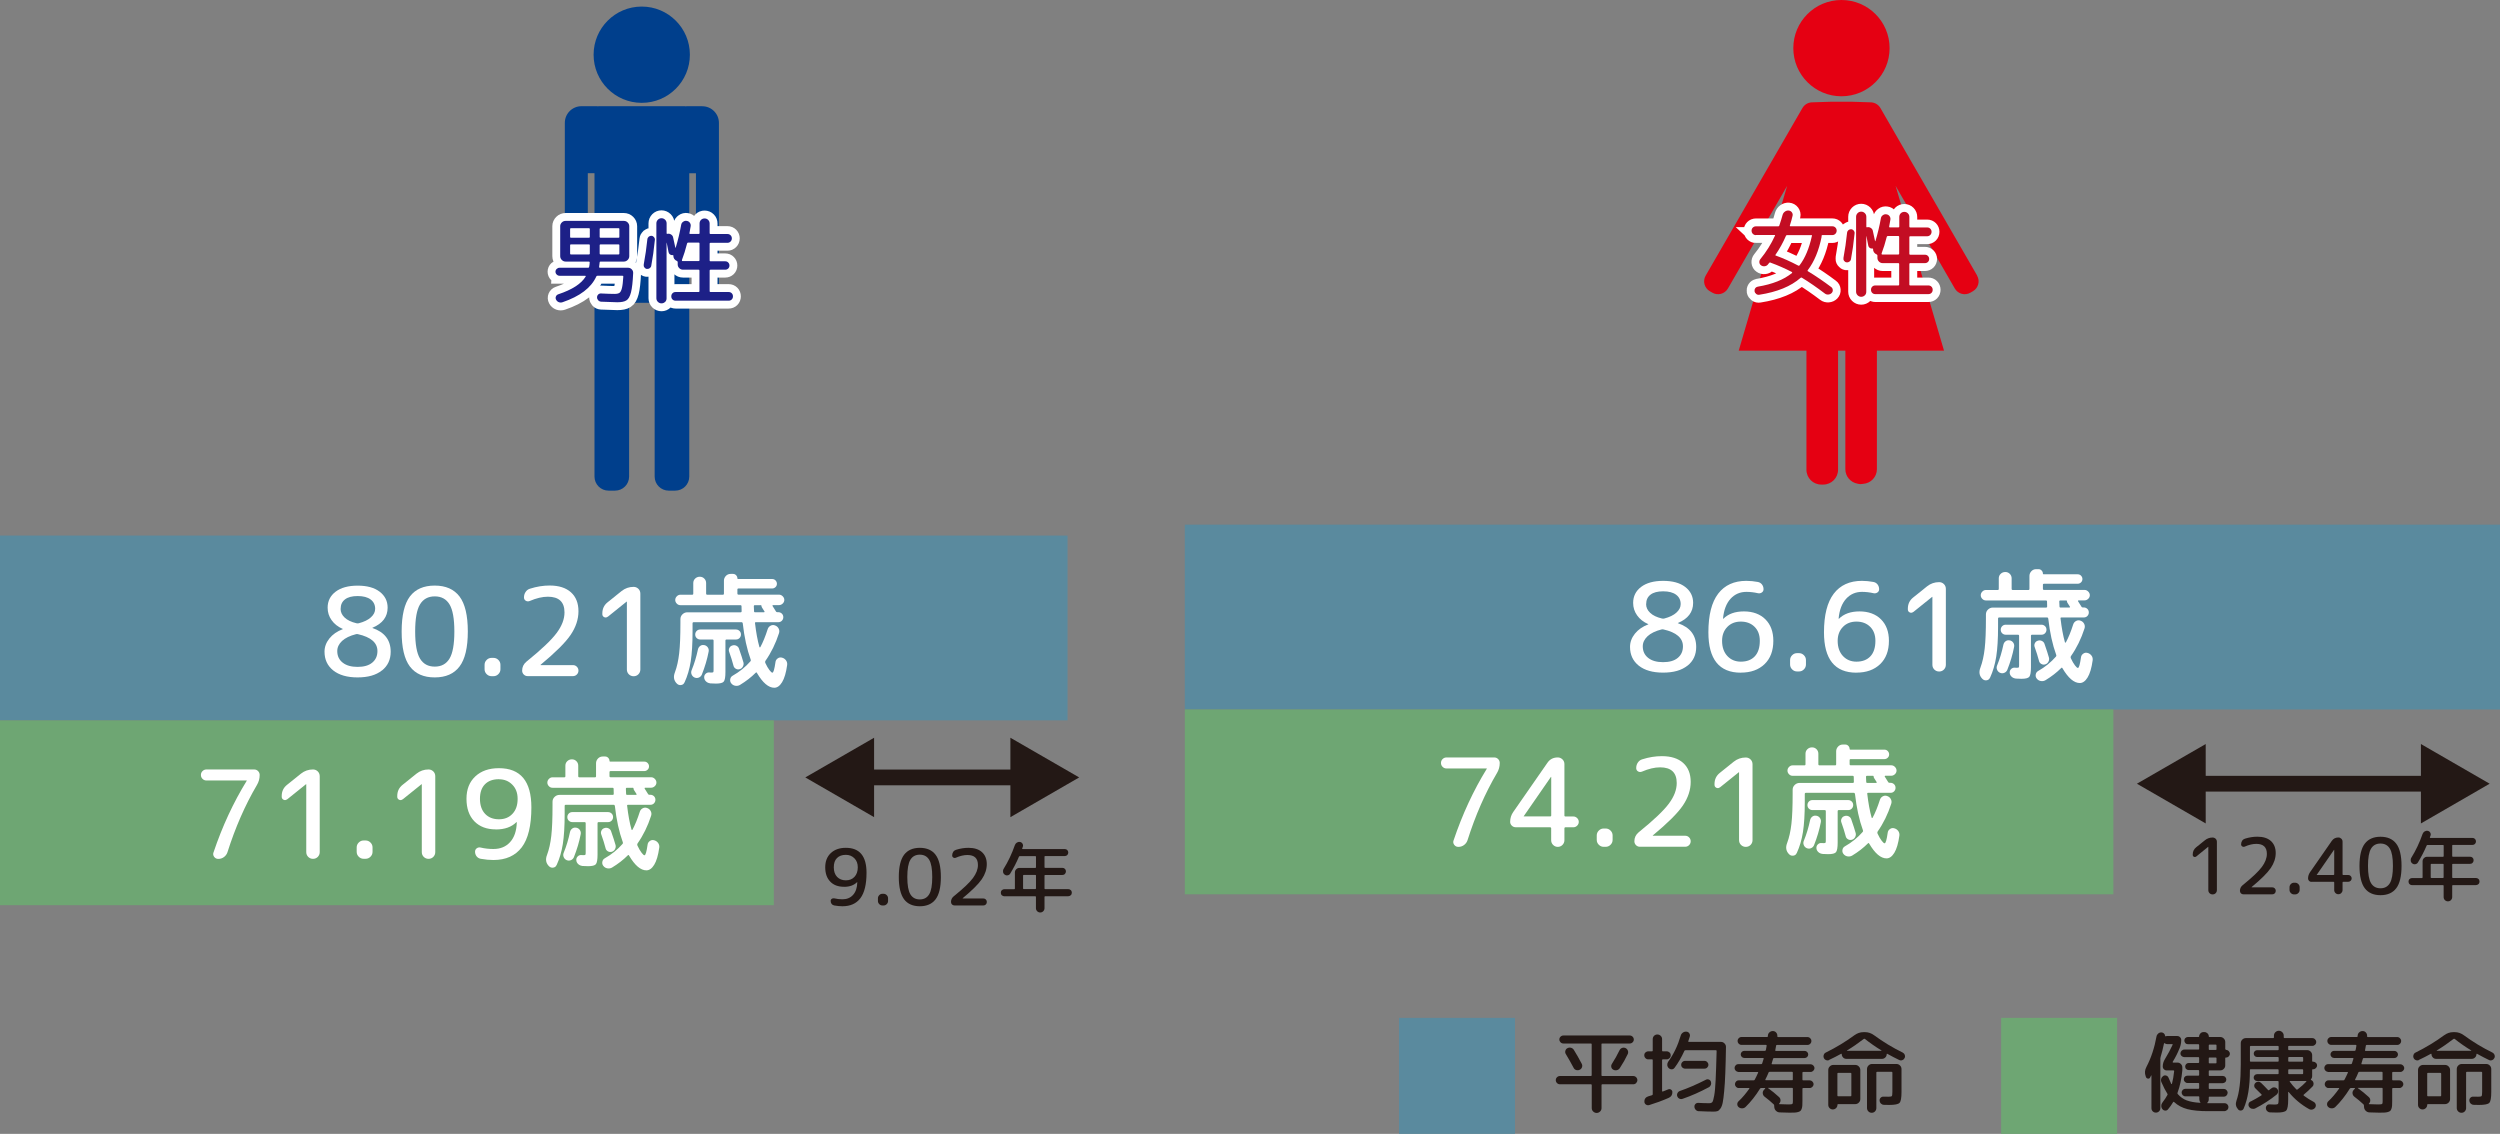 <?xml version="1.0" encoding="UTF-8"?><svg id="b" xmlns="http://www.w3.org/2000/svg" width="449.21" height="203.74" viewBox="0 0 449.21 203.74"><rect x="0" y="0" width="449.21" height="203.74" fill="#808080" stroke="none"/><g id="c"><rect x="251.38" y="182.9" width="20.84" height="20.84" fill="#5a8a9e" stroke-width="0"/><rect x="359.57" y="182.9" width="20.84" height="20.84" fill="#6ea673" stroke-width="0"/><path d="M280.3,194.83c-.2,0-.38-.07-.53-.22-.15-.15-.22-.33-.22-.53s.07-.38.22-.52c.14-.14.32-.22.54-.22h5.55c.1,0,.14-.05.14-.14v-5.57c0-.08-.05-.13-.14-.13h-4.93c-.2,0-.38-.07-.52-.21-.14-.14-.22-.31-.22-.51s.07-.37.22-.51c.14-.14.32-.21.52-.21h11.9c.2,0,.38.07.52.21.14.14.22.31.22.51s-.07.37-.22.51c-.14.14-.32.21-.52.21h-4.93c-.1,0-.14.04-.14.13v5.57c0,.1.05.14.14.14h5.55c.21,0,.39.07.54.22.14.14.22.32.22.52s-.08.38-.22.53-.33.22-.53.22h-5.55c-.1,0-.14.04-.14.13v4.14c0,.25-.09.45-.26.62-.18.17-.38.26-.62.26s-.44-.09-.62-.26c-.18-.17-.26-.38-.26-.62v-4.14c0-.09-.05-.13-.14-.13h-5.55ZM284.26,191.76c-.07.21-.21.37-.42.46-.2.1-.41.11-.62.05s-.37-.2-.47-.4c-.45-.85-.91-1.67-1.39-2.46-.12-.18-.15-.38-.09-.6s.18-.38.38-.47c.2-.11.42-.13.64-.07.22.06.39.19.51.39.48.77.95,1.59,1.41,2.48.11.2.12.41.05.62ZM290.99,188.74c.1-.21.25-.36.46-.44s.42-.07.63.02c.2.1.34.25.42.46s.07.42-.02.62c-.39.83-.86,1.66-1.41,2.5-.13.2-.3.33-.53.39s-.44.03-.64-.07c-.19-.1-.32-.25-.37-.46-.05-.21-.02-.41.1-.59.53-.84.99-1.65,1.36-2.43Z" fill="#231815" stroke-width="0"/><path d="M296.17,190.35c-.2,0-.37-.07-.51-.22-.14-.14-.21-.32-.21-.52s.07-.37.21-.5c.14-.13.31-.2.51-.2h.66c.1,0,.14-.05.14-.14v-2.06c0-.23.08-.43.24-.59.16-.16.36-.24.59-.24s.43.08.6.24c.17.16.25.36.25.59v2.06c0,.1.05.14.14.14h.69c.2,0,.37.07.51.2.14.13.21.3.21.5s-.07.38-.21.52c-.14.14-.31.22-.51.22h-.69c-.1,0-.14.04-.14.13v5.57s.02.06.05.07c.03.02.06.02.1,0l.96-.38c.17-.07.33-.06.49.04.15.1.24.24.25.42.02.51-.2.87-.66,1.07-1.16.51-2.34.94-3.52,1.3-.2.05-.39.02-.56-.09-.17-.11-.27-.27-.29-.49-.02-.22.03-.43.15-.61.12-.18.29-.3.5-.37.16-.04.4-.12.72-.22.09-.03.13-.09.13-.18v-6.14c0-.09-.05-.13-.14-.13h-.66ZM305.24,199.67c-.21-.01-.39-.09-.54-.25-.15-.15-.23-.34-.24-.55-.01-.2.05-.37.19-.51.14-.14.31-.2.51-.19.69.04,1.35.06,1.97.06.25,0,.42-.07.54-.2s.22-.52.34-1.15.2-1.56.26-2.78c.06-1.22.12-2.97.18-5.26,0-.09-.04-.13-.13-.13h-5.47c-.1,0-.16.04-.19.11-.54,1.19-1.14,2.21-1.78,3.06-.13.17-.3.26-.5.26-.21,0-.39-.07-.54-.22-.16-.16-.25-.35-.26-.57s.05-.42.18-.6c.96-1.31,1.71-2.87,2.24-4.67.06-.22.19-.4.39-.54s.41-.19.65-.17c.21.02.38.12.5.3.12.18.15.37.09.58-.07.25-.17.52-.27.83-.02.09,0,.13.08.13h5.79c.25,0,.46.09.64.28.18.19.27.4.26.65-.03,1.89-.07,3.46-.12,4.7-.05,1.25-.11,2.32-.2,3.21-.08.89-.17,1.57-.26,2.04-.09.47-.23.83-.41,1.09-.18.26-.36.41-.53.47-.17.06-.41.09-.72.09-.66,0-1.54-.03-2.64-.08ZM301.74,197.4c-.18-.09-.3-.23-.37-.42-.06-.19-.05-.38.05-.57.1-.19.24-.31.43-.38,1.46-.5,3.02-1.18,4.69-2.03.17-.09.34-.09.52-.02.18.07.3.19.36.38.07.19.07.38,0,.58-.08.19-.21.34-.39.43-1.57.84-3.14,1.54-4.72,2.08-.19.06-.38.05-.56-.04ZM306.26,192.02h-3.47c-.19,0-.36-.07-.5-.2s-.21-.3-.21-.49.07-.36.21-.5.3-.21.5-.21h3.47c.19,0,.36.07.5.21s.21.3.21.5-.07.35-.21.49-.3.2-.5.2Z" fill="#231815" stroke-width="0"/><path d="M312.34,192.59c-.18,0-.34-.07-.47-.21-.13-.14-.2-.3-.2-.48s.07-.34.2-.48c.13-.14.29-.21.47-.21h4.11c.08,0,.14-.04.18-.11.13-.38.22-.67.27-.86.02-.1-.01-.14-.1-.14h-3.38c-.17,0-.32-.06-.45-.19s-.19-.28-.19-.45.06-.32.19-.45.28-.19.45-.19h3.7c.1,0,.15-.05.18-.14.01-.05.06-.31.14-.78.01-.03,0-.06-.02-.1-.03-.03-.06-.05-.09-.05h-4.4c-.19,0-.36-.07-.5-.21-.14-.14-.21-.3-.21-.5s.07-.36.21-.5c.14-.14.3-.21.5-.21h4.59c.1,0,.14-.04.14-.13,0-.01,0-.03,0-.06,0-.03,0-.05,0-.06.02-.25.12-.45.3-.6.18-.15.39-.23.62-.22.23.01.43.1.58.28.15.18.22.38.2.62v.05c0,.09.04.13.13.13h5.28c.19,0,.36.07.5.21s.21.3.21.5-.07.36-.21.5-.3.21-.5.21h-5.47c-.1,0-.15.04-.16.11,0,.02-.02.14-.06.35s-.07.37-.09.48c-.02.09.01.13.1.13h5.18c.17,0,.32.06.45.19s.19.28.19.45-.06.32-.19.45-.28.19-.45.19h-5.49c-.1,0-.16.04-.18.13-.11.38-.19.67-.26.86-.02.09.01.13.1.13h6.9c.18,0,.34.07.48.21.14.14.21.3.21.48s-.07.34-.21.48c-.14.14-.3.21-.48.21h-1.33c-.1,0-.14.04-.14.13v1.25c0,.09.05.13.14.13h1.17c.18,0,.34.07.48.21.14.14.21.3.21.48s-.07.34-.21.48-.3.21-.48.21h-1.17c-.1,0-.14.04-.14.13v2.14c0,.36,0,.65-.02.86-.01.21-.05.4-.11.58-.06.18-.14.31-.22.39-.08.08-.22.15-.42.21-.2.06-.41.09-.62.1-.22.01-.52.02-.9.02s-.99-.02-1.81-.05c-.26-.01-.47-.11-.66-.29-.18-.18-.28-.4-.3-.66l-.02-.29c0-.09-.03-.16-.1-.22-.53-.5-1.07-.95-1.62-1.36-.19-.15-.3-.34-.33-.58-.03-.24.04-.45.2-.63l.24-.26s.02-.04,0-.06c-.02-.02-.04-.03-.06-.03h-.66c-.1,0-.17.04-.21.11-.81,1.3-1.68,2.4-2.61,3.3-.17.16-.38.24-.62.24s-.45-.07-.62-.22c-.16-.14-.24-.31-.24-.52s.07-.38.22-.52c.67-.63,1.32-1.39,1.95-2.29.04-.06.02-.1-.06-.1h-1.86c-.18,0-.34-.07-.47-.21-.13-.14-.2-.3-.2-.48s.07-.34.2-.48c.13-.14.29-.21.47-.21h2.67c.1,0,.17-.04.21-.11.21-.39.42-.82.62-1.28.03-.07,0-.11-.08-.11h-3.58ZM317.21,193.99s0,.05,0,.07c.02.03.04.04.07.04h4.72c.1,0,.14-.04.14-.13v-1.25c0-.08-.05-.13-.14-.13h-4.03c-.1,0-.16.04-.19.13-.16.41-.35.83-.58,1.26ZM322.15,197.71v-2.11c0-.09-.05-.13-.14-.13h-4.27c-.06,0-.08.02-.03.06.68.49,1.33,1.02,1.94,1.58.18.16.28.36.28.59,0,.23-.08.44-.25.61-.02.02-.03.04-.02.06.01.02.03.03.05.03.75.03,1.3.05,1.65.05.39,0,.63-.03.7-.1.07-.06.1-.28.1-.66Z" fill="#231815" stroke-width="0"/><path d="M328.68,190.47c-.18.09-.37.09-.55.02-.19-.07-.32-.19-.41-.38-.08-.18-.09-.37-.02-.57.07-.2.2-.34.38-.42,1.82-.9,3.53-1.93,5.12-3.1.51-.37,1.06-.56,1.63-.56h.29c.58,0,1.12.19,1.63.56,1.59,1.17,3.3,2.21,5.12,3.1.18.09.31.23.38.42.08.2.07.39-.02.57-.09.18-.22.31-.41.38s-.37.07-.55-.02c-.63-.3-1.35-.67-2.16-1.12-.06-.02-.1,0-.1.06,0,.23-.08.44-.25.6-.17.17-.37.25-.6.25h-6.4c-.23,0-.43-.08-.59-.25-.16-.17-.24-.37-.24-.6,0-.02-.01-.04-.04-.06-.03-.02-.05-.02-.07,0-.69.38-1.41.75-2.16,1.1ZM329.42,191.35h3.94c.25,0,.46.09.64.27.18.18.27.4.27.64v5.22c0,.25-.09.46-.27.64-.18.18-.39.27-.64.27h-3.09c-.07,0-.11.05-.11.14,0,.22-.08.42-.25.58-.17.16-.36.24-.58.24s-.42-.08-.58-.24-.24-.35-.24-.58v-6.27c0-.25.09-.46.27-.64.18-.18.39-.27.64-.27ZM332.66,196.85v-3.94c0-.09-.05-.13-.14-.13h-2.24c-.09,0-.13.04-.13.13v3.94c0,.09.04.13.13.13h2.24c.1,0,.14-.04.14-.13ZM331.88,188.75s-.02.02-.02.04.01.02.03.02h6.18s.02-.03,0-.06c-1.05-.64-2.04-1.33-2.99-2.08-.06-.04-.13-.04-.21.02-.98.76-1.98,1.45-2.99,2.06ZM339.18,197.07c.42,0,.66-.04.74-.11.07-.07.11-.32.11-.74v-3.5c0-.08-.04-.13-.13-.13h-2.61c-.1,0-.14.04-.14.13v6.38c0,.23-.08.43-.24.6-.16.17-.36.25-.59.25s-.44-.08-.6-.25c-.17-.17-.25-.37-.25-.6v-7.01c0-.25.09-.46.27-.64.18-.18.39-.27.64-.27h4.38c.25,0,.46.09.64.27.18.18.27.39.27.64v4.13c0,1.06-.12,1.71-.36,1.95-.24.25-.86.37-1.85.37-.36,0-.68,0-.96-.02-.21-.01-.39-.09-.54-.23-.14-.14-.22-.32-.23-.52-.01-.2.05-.38.19-.52s.31-.21.51-.2c.14,0,.29,0,.46,0,.17,0,.26,0,.27,0Z" fill="#231815" stroke-width="0"/><path d="M400,188.66c.18,0,.34.07.47.21.13.14.2.3.2.48s-.07.34-.2.47c-.13.13-.29.2-.47.2h-.06c-.06,0-.1.04-.1.11v1.31c0,.25-.09.46-.27.63-.18.18-.39.26-.64.26h-1.92c-.09,0-.13.05-.13.14v.72c0,.1.04.14.13.14h2.37c.18,0,.34.06.46.19.13.13.19.28.19.46s-.06.34-.19.46-.28.19-.46.19h-2.37c-.09,0-.13.05-.13.14v.77c0,.09.04.13.13.13h2.59c.18,0,.34.07.47.21.13.14.2.3.2.48s-.07.34-.2.48c-.13.14-.29.21-.47.21h-2.59c-.09,0-.13.04-.13.13v.37c0,.22-.09.42-.26.59-.02.02-.03.04-.02.06s.03.03.05.03h3.07c.19,0,.36.07.5.22s.2.32.19.51c-.01.2-.09.37-.24.5-.15.13-.33.2-.53.2h-2.91c-1.5,0-2.73-.12-3.67-.36-.94-.24-1.75-.67-2.42-1.29-.06-.06-.12-.06-.16.02-.27.46-.58.9-.93,1.31-.13.16-.29.23-.5.22-.2-.01-.37-.1-.5-.26-.14-.18-.21-.38-.2-.61,0-.22.08-.43.22-.61.35-.45.65-.89.88-1.33.05-.08.05-.17-.02-.24-.32-.49-.67-1.18-1.06-2.06-.09-.21-.1-.42-.03-.63.06-.21.19-.37.37-.49.17-.11.35-.13.54-.06s.32.19.39.37c.11.27.27.64.5,1.12.01.02.03.03.06.03s.05-.01.06-.03c.18-.67.31-1.43.4-2.29,0-.08-.04-.13-.11-.13h-1.23c-.19,0-.36-.07-.5-.21-.14-.14-.21-.3-.21-.5,0-.46.13-.89.38-1.3.55-.91,1.02-1.77,1.39-2.59.04-.09.02-.13-.08-.13h-.9c-.16,0-.31-.05-.45-.16-.05-.03-.09-.02-.11.03-.2.97-.41,1.78-.61,2.43-.03.09-.05.18-.05.27v8.94c0,.22-.08.41-.23.57-.16.15-.34.23-.57.23s-.41-.08-.57-.23c-.15-.15-.23-.34-.23-.57v-5.86s0-.03-.02-.03c-.02,0-.03,0-.04.02-.02.03-.05.09-.09.18-.04.09-.07.14-.09.18-.08.16-.22.23-.39.2-.18-.03-.3-.12-.36-.3l-.05-.13c-.2-.57-.16-1.11.13-1.65.85-1.63,1.46-3.47,1.82-5.5.04-.21.15-.39.32-.53.17-.14.36-.2.58-.19.17.01.31.07.43.18.12.11.19.25.21.42,0,.09.04.12.13.1.07-.03.15-.05.24-.05h1.81c.2,0,.37.07.51.21s.21.31.21.51c0,.48-.09.95-.27,1.41-.35.89-.77,1.72-1.26,2.51-.02.02-.02.05,0,.08.02.03.04.05.07.05h.77c.25,0,.46.09.63.26.18.18.26.39.26.63v.5c-.14,1.52-.43,2.85-.86,4.02-.04.1-.03.18.03.24.46.53,1,.92,1.62,1.15.62.23,1.43.38,2.42.43.02,0,.04-.01.05-.03.01-.02,0-.04-.02-.05-.13-.16-.19-.35-.19-.58v-.37c0-.08-.04-.13-.13-.13h-2.38c-.18,0-.34-.07-.47-.21-.13-.14-.2-.3-.2-.48s.07-.34.2-.47c.13-.13.29-.2.47-.2h2.34c.1,0,.14-.05.14-.14v-.77c0-.08-.05-.13-.14-.13h-1.95c-.18,0-.34-.07-.47-.2-.13-.13-.2-.29-.2-.47s.07-.34.2-.46c.13-.13.29-.19.47-.19h1.95c.1,0,.14-.04.14-.13v-.74c0-.09-.05-.13-.14-.13h-1.73c-.17,0-.32-.06-.45-.18s-.19-.27-.19-.46.06-.33.19-.46c.13-.12.28-.18.45-.18h1.73c.1,0,.14-.05.14-.14v-.77c0-.1-.05-.14-.14-.14h-2.53c-.18,0-.34-.07-.48-.2-.14-.13-.21-.29-.21-.47s.07-.34.21-.48c.14-.14.3-.21.48-.21h2.53c.1,0,.14-.04.14-.13v-.69c0-.1-.05-.14-.14-.14h-1.87c-.18,0-.34-.06-.46-.19s-.19-.28-.19-.46.06-.34.19-.46c.13-.13.28-.19.46-.19h1.9c.07,0,.11-.04.11-.11,0-.2.08-.38.23-.54.15-.15.33-.23.54-.23h.19c.2,0,.38.08.54.23.15.15.23.33.23.54,0,.07.04.11.11.11h1.94c.25,0,.46.09.64.27.18.18.27.4.27.64v1.26c0,.06.03.1.1.1h.06ZM398.27,188.53v-.69c0-.1-.05-.14-.14-.14h-1.12c-.09,0-.13.05-.13.14v.69c0,.09.04.13.13.13h1.12c.1,0,.14-.04.14-.13ZM398.27,190.93v-.77c0-.1-.05-.14-.14-.14h-1.12c-.09,0-.13.05-.13.14v.77c0,.1.04.14.13.14h1.12c.1,0,.14-.05.14-.14Z" fill="#231815" stroke-width="0"/><path d="M402.15,199.33l-.03-.03c-.38-.44-.47-.95-.26-1.54.51-1.44.77-3.6.77-6.48v-3.84c0-.25.09-.46.27-.64.18-.18.39-.27.64-.27h4.91c.1,0,.14-.05.14-.14v-.3c0-.25.09-.45.26-.62.18-.17.38-.26.62-.26s.44.09.62.26.26.38.26.62v.3c0,.1.05.14.14.14h4.99c.19,0,.36.07.5.21.14.14.21.3.21.5s-.07.35-.21.49c-.14.13-.3.2-.5.2h-4.19c-.1,0-.14.05-.14.14v.48c0,.1.05.14.14.14h3.26c.25,0,.46.09.64.27.18.18.27.39.27.64v1.06c0,.07.04.11.11.11h.08c.18,0,.34.07.48.2.14.13.21.29.21.47s-.07.34-.21.48-.3.21-.48.21h-.08c-.07,0-.11.04-.11.11v1.1c0,.22-.07.42-.22.59-.02.02-.03.05-.02.08,0,.03.02.05.06.06.08.03.16.08.22.14.14.14.21.31.22.51,0,.2-.06.37-.2.51-.52.54-1.05,1.03-1.57,1.46-.06.06-.06.12,0,.18.53.4,1.12.77,1.78,1.12.18.1.3.24.36.44s.03.39-.07.57c-.12.18-.28.3-.5.36-.21.06-.42.03-.61-.07-1.44-.81-2.66-1.83-3.66-3.06-.01-.02-.03-.03-.06-.02-.03,0-.04.02-.04.04v1.34c0,1.03-.11,1.68-.34,1.94-.22.26-.79.38-1.7.38-.47,0-.88-.01-1.22-.03-.2-.01-.38-.09-.52-.23-.14-.14-.22-.32-.23-.54-.01-.19.05-.35.18-.49s.3-.19.49-.18c.53.02.84.03.93.03.31,0,.5-.04.58-.13.07-.09.11-.32.11-.7v-3.26c0-.1-.05-.14-.14-.14h-3.73c-.17,0-.32-.06-.43-.18-.12-.12-.18-.26-.18-.43s.06-.32.18-.44.26-.18.43-.18h3.73c.1,0,.14-.05.14-.14v-.61c0-.08-.05-.13-.14-.13h-4.88c-.1,0-.14.04-.14.13v.19c0,2.77-.37,5.02-1.12,6.74-.09.2-.24.32-.46.35-.22.03-.4-.04-.55-.21ZM404.41,197.92c.63-.32,1.27-.68,1.92-1.09.07-.06.08-.12.03-.18-.22-.23-.59-.6-1.1-1.09-.14-.13-.21-.29-.21-.48s.07-.36.21-.5c.15-.14.32-.21.5-.22s.35.06.5.2c.22.2.65.63,1.26,1.28.06.09.13.1.21.03.05-.04.13-.1.22-.18s.17-.13.22-.16c.15-.12.33-.17.53-.14.2.02.36.11.48.26.13.15.18.33.16.53s-.11.37-.26.5c-1.17.94-2.45,1.77-3.84,2.48-.19.1-.4.11-.62.06-.22-.06-.39-.18-.5-.36-.11-.17-.13-.35-.08-.54s.17-.32.35-.41ZM404.28,188.07v2.56c0,.1.05.14.14.14h4.88c.1,0,.14-.05.14-.14v-.56c0-.1-.05-.14-.14-.14h-3.73c-.17,0-.32-.06-.43-.18-.12-.12-.18-.26-.18-.43s.06-.32.18-.44.26-.18.43-.18h3.73c.1,0,.14-.05.14-.14v-.48c0-.1-.05-.14-.14-.14h-4.88c-.1,0-.14.05-.14.14ZM411.16,190.07v.56c0,.1.05.14.14.14h2.4c.1,0,.14-.05.14-.14v-.56c0-.1-.05-.14-.14-.14h-2.4c-.1,0-.14.05-.14.14ZM411.16,192.26v.61c0,.1.05.14.14.14h2.4c.1,0,.14-.05.14-.14v-.61c0-.08-.05-.13-.14-.13h-2.4c-.1,0-.14.04-.14.13ZM412.84,195.75c.64-.5,1.17-.97,1.58-1.41.02-.04,0-.07-.05-.1h-2.88c-.09,0-.1.04-.05.13.33.46.72.92,1.18,1.38.06.06.13.06.21,0Z" fill="#231815" stroke-width="0"/><path d="M418.31,192.59c-.18,0-.34-.07-.47-.21-.13-.14-.2-.3-.2-.48s.07-.34.2-.48c.13-.14.29-.21.47-.21h4.11c.08,0,.14-.04.18-.11.13-.38.22-.67.27-.86.02-.1-.01-.14-.1-.14h-3.38c-.17,0-.32-.06-.45-.19s-.19-.28-.19-.45.06-.32.19-.45.28-.19.45-.19h3.7c.1,0,.15-.05.18-.14.01-.05.06-.31.14-.78.01-.03,0-.06-.02-.1-.03-.03-.06-.05-.09-.05h-4.4c-.19,0-.36-.07-.5-.21-.14-.14-.21-.3-.21-.5s.07-.36.21-.5c.14-.14.3-.21.5-.21h4.59c.1,0,.14-.04.14-.13,0-.01,0-.03,0-.06,0-.03,0-.05,0-.06.02-.25.12-.45.3-.6.18-.15.39-.23.62-.22.23.01.43.1.58.28.15.18.22.38.2.62v.05c0,.09.04.13.13.13h5.28c.19,0,.36.07.5.21s.21.3.21.5-.07.36-.21.5-.3.21-.5.21h-5.47c-.1,0-.15.04-.16.11,0,.02-.02.14-.06.35s-.07.37-.09.48c-.02.09.01.13.1.13h5.18c.17,0,.32.06.45.19s.19.28.19.45-.06.32-.19.45-.28.19-.45.19h-5.49c-.1,0-.16.04-.18.13-.11.38-.19.67-.26.86-.02.09.01.13.1.13h6.9c.18,0,.34.07.48.21.14.14.21.3.21.48s-.07.34-.21.48c-.14.14-.3.21-.48.21h-1.33c-.1,0-.14.04-.14.13v1.25c0,.09.05.13.14.13h1.17c.18,0,.34.07.48.21.14.14.21.3.21.48s-.07.34-.21.48-.3.21-.48.21h-1.17c-.1,0-.14.04-.14.13v2.14c0,.36,0,.65-.02.86-.01.21-.05.4-.11.58-.06.18-.14.31-.22.39-.08.08-.22.15-.42.21-.2.06-.41.09-.62.1-.22.01-.52.02-.9.02s-.99-.02-1.81-.05c-.26-.01-.47-.11-.66-.29-.18-.18-.28-.4-.3-.66l-.02-.29c0-.09-.03-.16-.1-.22-.53-.5-1.07-.95-1.62-1.36-.19-.15-.3-.34-.33-.58-.03-.24.04-.45.2-.63l.24-.26s.02-.04,0-.06c-.02-.02-.04-.03-.06-.03h-.66c-.1,0-.17.04-.21.11-.81,1.3-1.68,2.4-2.61,3.3-.17.16-.38.24-.62.24s-.45-.07-.62-.22c-.16-.14-.24-.31-.24-.52s.07-.38.22-.52c.67-.63,1.32-1.39,1.95-2.29.04-.06.02-.1-.06-.1h-1.86c-.18,0-.34-.07-.47-.21-.13-.14-.2-.3-.2-.48s.07-.34.2-.48c.13-.14.29-.21.47-.21h2.67c.1,0,.17-.04.21-.11.21-.39.42-.82.62-1.28.03-.07,0-.11-.08-.11h-3.58ZM423.18,193.99s0,.05,0,.07c.02.03.04.04.07.04h4.72c.1,0,.14-.04.14-.13v-1.25c0-.08-.05-.13-.14-.13h-4.03c-.1,0-.16.04-.19.13-.16.41-.35.83-.58,1.26ZM428.12,197.71v-2.11c0-.09-.05-.13-.14-.13h-4.27c-.06,0-.08.02-.03.06.68.49,1.33,1.02,1.94,1.58.18.16.28.36.28.59,0,.23-.08.44-.25.61-.02.02-.03.04-.02.06.01.02.03.03.05.03.75.03,1.3.05,1.65.05.39,0,.63-.03.7-.1.07-.06.1-.28.1-.66Z" fill="#231815" stroke-width="0"/><path d="M434.65,190.47c-.18.09-.37.09-.55.02-.19-.07-.32-.19-.41-.38-.08-.18-.09-.37-.02-.57.07-.2.2-.34.38-.42,1.82-.9,3.53-1.93,5.12-3.1.51-.37,1.06-.56,1.63-.56h.29c.58,0,1.12.19,1.63.56,1.59,1.17,3.3,2.21,5.12,3.1.18.09.31.23.38.42.08.2.07.39-.02.57-.09.18-.22.31-.41.38s-.37.07-.55-.02c-.63-.3-1.35-.67-2.16-1.12-.06-.02-.1,0-.1.06,0,.23-.08.44-.25.6-.17.17-.37.25-.6.25h-6.4c-.23,0-.43-.08-.59-.25-.16-.17-.24-.37-.24-.6,0-.02-.01-.04-.04-.06-.03-.02-.05-.02-.07,0-.69.38-1.41.75-2.16,1.1ZM435.39,191.35h3.94c.25,0,.46.09.64.27.18.18.27.4.27.64v5.22c0,.25-.09.46-.27.64-.18.18-.39.27-.64.27h-3.09c-.07,0-.11.05-.11.14,0,.22-.08.42-.25.58-.17.16-.36.24-.58.24s-.42-.08-.58-.24-.24-.35-.24-.58v-6.27c0-.25.09-.46.27-.64.18-.18.39-.27.64-.27ZM438.64,196.85v-3.94c0-.09-.05-.13-.14-.13h-2.24c-.09,0-.13.04-.13.13v3.94c0,.09.04.13.13.13h2.24c.1,0,.14-.04.14-.13ZM437.85,188.75s-.02.02-.02.04.01.02.03.02h6.18s.02-.03,0-.06c-1.05-.64-2.04-1.33-2.99-2.08-.06-.04-.13-.04-.21.02-.98.76-1.98,1.45-2.99,2.06ZM445.15,197.07c.42,0,.66-.04.74-.11.07-.07.11-.32.11-.74v-3.5c0-.08-.04-.13-.13-.13h-2.61c-.1,0-.14.04-.14.13v6.38c0,.23-.08.43-.24.6-.16.17-.36.25-.59.25s-.44-.08-.6-.25c-.17-.17-.25-.37-.25-.6v-7.01c0-.25.09-.46.27-.64.18-.18.39-.27.64-.27h4.38c.25,0,.46.09.64.27.18.18.27.39.27.64v4.13c0,1.06-.12,1.71-.36,1.95-.24.25-.86.37-1.85.37-.36,0-.68,0-.96-.02-.21-.01-.39-.09-.54-.23-.14-.14-.22-.32-.23-.52-.01-.2.05-.38.19-.52s.31-.21.51-.2c.14,0,.29,0,.46,0,.17,0,.26,0,.27,0Z" fill="#231815" stroke-width="0"/><rect y="96.23" width="191.82" height="33.21" fill="#5a8a9e" stroke-width="0"/><rect y="129.44" width="139.04" height="33.21" fill="#6ea673" stroke-width="0"/><path d="M68.62,120.47c-1.05.84-2.5,1.25-4.37,1.25s-3.32-.42-4.37-1.25c-1.05-.84-1.57-1.96-1.57-3.37,0-.85.29-1.64.87-2.37.58-.73,1.38-1.29,2.41-1.68.01,0,.02,0,.02-.02,0-.01,0-.02-.02-.02-.87-.38-1.54-.91-2.01-1.58-.48-.67-.71-1.42-.71-2.24,0-1.19.48-2.15,1.43-2.87s2.27-1.09,3.96-1.09,3.01.36,3.96,1.09,1.43,1.68,1.43,2.87c0,1.64-.91,2.85-2.73,3.61-.01,0-.02,0-.02.02s0,.02.02.02c2.19.75,3.28,2.17,3.28,4.27,0,1.41-.52,2.53-1.57,3.37ZM63.97,113.95c-1.1.28-1.94.69-2.51,1.22-.57.54-.86,1.14-.86,1.82,0,.88.33,1.57.98,2.08.65.51,1.54.76,2.67.76s2.01-.25,2.63-.76c.62-.51.94-1.2.94-2.08,0-1.5-1.17-2.51-3.5-3.04-.12-.03-.24-.03-.35,0ZM61.2,109.4c0,.59.24,1.11.73,1.57.48.46,1.2.8,2.13,1.02.13.03.26.03.4,0,.95-.25,1.68-.6,2.19-1.07.51-.46.76-.97.76-1.53,0-.7-.27-1.26-.81-1.67s-1.32-.62-2.33-.62-1.76.2-2.28.6c-.52.4-.78.96-.78,1.68Z" fill="#fff" stroke-width="0"/><path d="M82.57,119.76c-.99,1.31-2.47,1.96-4.46,1.96s-3.46-.65-4.46-1.96c-.99-1.31-1.48-3.4-1.48-6.29s.5-4.99,1.48-6.29c.99-1.31,2.48-1.96,4.46-1.96s3.46.65,4.46,1.96c.99,1.31,1.49,3.4,1.49,6.29s-.5,4.99-1.49,6.29ZM80.77,108.6c-.58-.96-1.46-1.44-2.65-1.44s-2.07.48-2.65,1.44c-.58.96-.87,2.58-.87,4.87s.29,3.91.87,4.87c.58.96,1.46,1.44,2.65,1.44s2.07-.48,2.65-1.44c.58-.96.87-2.58.87-4.87s-.29-3.91-.87-4.87Z" fill="#fff" stroke-width="0"/><path d="M88.32,121.5c-.34,0-.63-.12-.88-.37-.25-.25-.37-.54-.37-.88v-.79c0-.34.12-.63.37-.88.25-.25.54-.37.88-.37h.35c.34,0,.63.12.88.37s.37.54.37.88v.79c0,.34-.12.63-.37.88-.25.25-.54.37-.88.37h-.35Z" fill="#fff" stroke-width="0"/><path d="M97.14,119.45s-.02.03-.02.04,0,.02.02.02h5.81c.28,0,.51.1.7.29s.29.43.29.7-.1.51-.29.7c-.19.19-.43.29-.7.29h-8.14c-.28,0-.51-.1-.7-.29-.19-.19-.29-.43-.29-.7,0-.65.26-1.18.77-1.61,2.67-2.16,4.48-3.87,5.42-5.14.95-1.27,1.42-2.5,1.42-3.71,0-1.88-1-2.82-2.99-2.82-.98,0-2.07.26-3.26.77-.25.1-.48.09-.7-.04-.22-.13-.33-.33-.33-.59,0-.37.09-.7.29-.99.19-.29.45-.49.79-.59,1.19-.38,2.37-.57,3.54-.57,1.64,0,2.92.41,3.82,1.22.9.81,1.35,1.95,1.35,3.4s-.47,2.86-1.4,4.24-2.73,3.16-5.4,5.38Z" fill="#fff" stroke-width="0"/><path d="M109.2,110.81c-.21.16-.42.19-.64.08-.22-.11-.33-.29-.33-.54v-.13c0-.84.32-1.51.97-2.02l2.49-2c.63-.5,1.35-.75,2.16-.75.34,0,.62.12.86.35.23.23.35.52.35.86v13.64c0,.34-.12.62-.35.86-.23.23-.52.35-.86.35s-.62-.12-.86-.35c-.23-.23-.35-.52-.35-.86v-12.19s0-.02-.02-.02l-.04.02-3.37,2.71Z" fill="#fff" stroke-width="0"/><path d="M122.99,122.62c-.12.28-.33.44-.63.47-.3.04-.55-.06-.76-.28-.53-.54-.64-1.21-.33-2,.37-.98.62-2.13.77-3.44.15-1.31.22-3.13.22-5.44v-.68c0-.34.12-.63.37-.87.25-.24.54-.36.88-.36h9.57c.12,0,.18-.07.18-.2-.01-.19-.02-.48-.02-.88,0-.13-.07-.2-.2-.2h-10.78c-.25,0-.47-.09-.65-.28-.18-.18-.28-.4-.28-.65s.09-.47.28-.66c.18-.19.4-.29.65-.29h2.13c.12,0,.18-.07.18-.2v-1.89c0-.32.11-.59.34-.81.23-.22.5-.33.83-.33s.59.11.81.33c.22.22.33.49.33.81v1.89c0,.13.07.2.2.2h2.82c.12,0,.18-.07.18-.2v-2.33c0-.32.12-.6.35-.85.23-.24.52-.36.86-.36h.42c.22,0,.41.08.56.24.15.16.23.35.23.57,0,.07.04.11.13.11h6.12c.23,0,.44.08.6.25s.25.37.25.6-.08.44-.25.6-.37.25-.6.25h-6.05c-.13,0-.2.06-.2.18v.73c0,.13.07.2.2.2h7.28c.25,0,.47.1.66.29.19.19.29.41.29.66s-.1.47-.29.65c-.19.18-.41.28-.66.28h-1.1s-.05.02-.07.05c-.01.04-.01.07,0,.1.09.13.29.46.62.99.04.09.12.13.24.13h.18c.25,0,.46.09.64.26.18.18.26.39.26.64s-.09.46-.26.64c-.18.18-.39.26-.64.26h-4.03c-.13,0-.18.07-.15.2.19,1.64.45,3.07.79,4.27.01.03.04.05.07.05.03,0,.06,0,.09-.03.47-.87.91-1.94,1.32-3.23.09-.28.26-.49.52-.63.26-.14.52-.16.8-.05.29.1.51.29.65.56.14.27.16.55.06.85-.59,1.83-1.4,3.49-2.44,4.97-.06.1-.07.22-.02.35.26.56.51.99.75,1.3.23.31.41.46.53.46.19,0,.37-.63.55-1.89.03-.28.16-.5.4-.67.23-.17.49-.22.77-.14.29.07.53.23.72.48.18.25.25.53.21.84-.19,1.39-.5,2.42-.91,3.09s-.88,1-1.4,1c-1.04,0-2.08-.89-3.12-2.66-.06-.12-.13-.13-.22-.04-.81.81-1.75,1.54-2.84,2.2-.26.15-.54.19-.84.14-.29-.05-.54-.2-.73-.45-.16-.21-.22-.45-.17-.73.05-.28.19-.48.43-.62,1.22-.69,2.29-1.55,3.21-2.6.07-.09.09-.18.04-.29-.67-1.85-1.15-4.03-1.43-6.53-.03-.13-.1-.2-.2-.2h-8.62c-.13,0-.2.07-.2.2v1.45c0,2.21-.11,4.01-.33,5.4-.22,1.39-.59,2.64-1.1,3.75ZM126.54,115.91c.28.06.5.2.65.43.15.23.2.48.14.76-.26,1.36-.67,2.74-1.23,4.14-.12.25-.3.42-.56.52-.26.1-.51.08-.76-.03-.25-.12-.42-.31-.52-.57s-.08-.52.03-.77c.47-1.14.84-2.38,1.12-3.7.06-.26.19-.47.41-.63.21-.15.45-.2.71-.14ZM127.61,122.78c-.29-.03-.54-.14-.75-.34-.21-.2-.32-.44-.33-.71-.01-.25.07-.47.25-.65.18-.18.4-.27.65-.25.06,0,.13,0,.22.01s.15.01.18.01c.19,0,.3-.03.34-.08.04-.05.05-.21.05-.47v-5.19c0-.13-.07-.2-.2-.2h-2.2c-.25,0-.46-.09-.64-.26-.18-.18-.26-.39-.26-.64s.09-.46.26-.64c.18-.18.39-.26.64-.26h6.42c.25,0,.46.09.64.26.18.18.26.39.26.64s-.09.46-.26.64c-.18.18-.39.26-.64.26h-1.69c-.13,0-.2.07-.2.2v5.63c0,.91-.1,1.48-.3,1.73-.2.24-.66.36-1.4.36-.12,0-.47-.01-1.06-.04ZM131.79,119.59c-.21-.79-.46-1.61-.77-2.46-.09-.23-.08-.47.03-.69.11-.23.28-.38.52-.45.25-.09.49-.08.73.03.23.11.4.28.48.52.38,1.09.65,1.92.81,2.51.06.25.02.49-.11.73-.13.23-.32.39-.57.46-.25.07-.48.05-.7-.08-.22-.12-.36-.31-.42-.56ZM136.66,108.74h-1.03c-.12,0-.18.07-.18.2,0,.22.01.52.04.9,0,.12.07.18.2.18h1.58s.08-.02.1-.06c.02-.04.02-.07-.01-.1-.04-.07-.11-.18-.21-.33-.09-.15-.16-.26-.21-.33-.07-.1-.11-.2-.11-.29,0-.12-.06-.18-.18-.18Z" fill="#fff" stroke-width="0"/><path d="M38.37,153.15c1.57-4.66,3.56-8.95,5.96-12.85,0-.01,0-.02.01-.02,0,0,.01,0,.01-.02s0-.02-.02-.02h-7.24c-.28,0-.51-.1-.7-.29-.19-.19-.29-.42-.29-.7s.1-.51.29-.7c.19-.19.43-.29.7-.29h8.58c.28,0,.51.1.7.29.19.19.29.43.29.7,0,.66-.17,1.27-.51,1.83-2.11,3.59-3.87,7.61-5.28,12.06-.12.35-.33.64-.63.86-.3.22-.63.33-1,.33h-.02c-.31,0-.55-.12-.74-.37-.18-.25-.22-.51-.12-.79Z" fill="#fff" stroke-width="0"/><path d="M51.59,143.62c-.21.16-.42.19-.64.08-.22-.11-.33-.29-.33-.54v-.13c0-.84.32-1.51.97-2.02l2.49-2c.63-.5,1.35-.75,2.16-.75.34,0,.62.12.86.35.23.23.35.52.35.86v13.64c0,.34-.12.62-.35.86-.23.23-.52.35-.86.35s-.62-.12-.86-.35c-.23-.23-.35-.52-.35-.86v-12.19s0-.02-.02-.02l-.04.02-3.37,2.71Z" fill="#fff" stroke-width="0"/><path d="M65.34,154.31c-.34,0-.63-.12-.88-.37-.25-.25-.37-.54-.37-.88v-.79c0-.34.12-.63.37-.88.25-.25.54-.37.88-.37h.35c.34,0,.63.12.88.37s.37.54.37.88v.79c0,.34-.12.63-.37.88-.25.25-.54.37-.88.37h-.35Z" fill="#fff" stroke-width="0"/><path d="M72.35,143.62c-.21.16-.42.19-.64.08-.22-.11-.33-.29-.33-.54v-.13c0-.84.32-1.51.97-2.02l2.49-2c.63-.5,1.35-.75,2.16-.75.34,0,.62.12.86.35.23.23.35.52.35.86v13.64c0,.34-.12.62-.35.86-.23.23-.52.35-.86.35s-.62-.12-.86-.35c-.23-.23-.35-.52-.35-.86v-12.19s0-.02-.02-.02l-.04.02-3.37,2.71Z" fill="#fff" stroke-width="0"/><path d="M89.1,149.03c-1.64,0-2.93-.49-3.87-1.46-.94-.98-1.41-2.32-1.41-4.04s.53-3.03,1.58-4.02c1.06-.99,2.47-1.48,4.25-1.48,3.89,0,5.83,2.35,5.83,7.04,0,3.27-.58,5.67-1.73,7.18s-2.85,2.28-5.09,2.28c-.69,0-1.45-.07-2.29-.22-.31-.06-.55-.21-.74-.45-.18-.24-.27-.52-.27-.82,0-.26.1-.47.31-.62.21-.15.44-.19.7-.13.75.18,1.51.26,2.29.26,1.25,0,2.25-.41,3-1.24.75-.83,1.16-2.01,1.2-3.55,0-.03,0-.04-.02-.04h-.04c-.88.88-2.11,1.32-3.7,1.32ZM89.65,140.01c-1.07,0-1.91.3-2.51.91-.6.61-.9,1.48-.9,2.61s.31,2.06.93,2.71c.62.65,1.45.97,2.48.97s1.83-.33,2.44-.99c.62-.66.92-1.55.92-2.68,0-1.06-.32-1.91-.96-2.55-.64-.65-1.44-.97-2.41-.97Z" fill="#fff" stroke-width="0"/><path d="M100.01,155.43c-.12.28-.33.44-.63.47-.3.04-.55-.06-.76-.28-.53-.54-.64-1.21-.33-2,.37-.98.62-2.13.77-3.44.15-1.31.22-3.13.22-5.44v-.68c0-.34.12-.63.37-.87.25-.24.54-.36.88-.36h9.57c.12,0,.18-.07.18-.2-.01-.19-.02-.48-.02-.88,0-.13-.07-.2-.2-.2h-10.78c-.25,0-.47-.09-.65-.28-.18-.18-.28-.4-.28-.65s.09-.47.28-.66c.18-.19.4-.29.65-.29h2.13c.12,0,.18-.07.18-.2v-1.89c0-.32.11-.59.34-.81.23-.22.5-.33.83-.33s.59.11.81.33c.22.22.33.49.33.81v1.89c0,.13.07.2.2.2h2.82c.12,0,.18-.07.18-.2v-2.33c0-.32.12-.6.35-.85.23-.24.52-.36.86-.36h.42c.22,0,.41.08.56.24.15.16.23.35.23.57,0,.07.04.11.13.11h6.12c.23,0,.44.08.6.25s.25.37.25.6-.08.44-.25.6-.37.25-.6.25h-6.05c-.13,0-.2.06-.2.18v.73c0,.13.07.2.2.2h7.28c.25,0,.47.1.66.29.19.19.29.41.29.66s-.1.47-.29.65c-.19.18-.41.28-.66.28h-1.1s-.05.02-.07.05c-.01.04-.01.07,0,.1.09.13.29.46.62.99.04.09.12.13.24.13h.18c.25,0,.46.09.64.26.18.18.26.39.26.64s-.09.46-.26.64c-.18.18-.39.26-.64.26h-4.03c-.13,0-.18.07-.15.2.19,1.64.45,3.07.79,4.27.01.03.04.05.07.05.03,0,.06,0,.09-.03.47-.87.91-1.94,1.32-3.23.09-.28.26-.49.52-.63.26-.14.52-.16.8-.05.29.1.51.29.65.56.14.27.16.55.06.85-.59,1.83-1.4,3.49-2.44,4.97-.06.1-.07.22-.02.35.26.56.51.99.75,1.3.23.31.41.46.53.46.19,0,.37-.63.55-1.89.03-.28.16-.5.4-.67.23-.17.49-.22.77-.14.29.07.53.23.72.48.18.25.25.53.21.84-.19,1.39-.5,2.42-.91,3.09s-.88,1-1.4,1c-1.04,0-2.08-.89-3.12-2.66-.06-.12-.13-.13-.22-.04-.81.81-1.75,1.54-2.84,2.2-.26.15-.54.19-.84.14-.29-.05-.54-.2-.73-.45-.16-.21-.22-.45-.17-.73.05-.28.19-.48.43-.62,1.22-.69,2.29-1.55,3.21-2.6.07-.09.09-.18.04-.29-.67-1.85-1.15-4.03-1.43-6.53-.03-.13-.1-.2-.2-.2h-8.62c-.13,0-.2.07-.2.2v1.45c0,2.21-.11,4.01-.33,5.4-.22,1.39-.59,2.64-1.1,3.75ZM103.55,148.72c.28.06.5.2.65.43.15.23.2.48.14.76-.26,1.36-.67,2.74-1.23,4.14-.12.25-.3.42-.56.52-.26.1-.51.08-.76-.03-.25-.12-.42-.31-.52-.57s-.08-.52.03-.77c.47-1.14.84-2.38,1.12-3.7.06-.26.19-.47.41-.63.21-.15.45-.2.71-.14ZM104.63,155.59c-.29-.03-.54-.14-.75-.34-.21-.2-.32-.44-.33-.71-.01-.25.07-.47.25-.65.18-.18.4-.27.65-.25.06,0,.13,0,.22.01s.15.01.18.01c.19,0,.3-.03.34-.08.04-.05.05-.21.05-.47v-5.19c0-.13-.07-.2-.2-.2h-2.2c-.25,0-.46-.09-.64-.26-.18-.18-.26-.39-.26-.64s.09-.46.26-.64c.18-.18.39-.26.64-.26h6.42c.25,0,.46.09.64.26.18.18.26.39.26.64s-.09.46-.26.64c-.18.18-.39.26-.64.26h-1.69c-.13,0-.2.07-.2.2v5.63c0,.91-.1,1.48-.3,1.73-.2.24-.66.36-1.4.36-.12,0-.47-.01-1.06-.04ZM108.81,152.4c-.21-.79-.46-1.61-.77-2.46-.09-.23-.08-.47.03-.69.11-.23.28-.38.52-.45.25-.09.49-.08.73.03.23.11.4.28.48.52.38,1.09.65,1.92.81,2.51.06.25.02.49-.11.73-.13.23-.32.39-.57.46-.25.07-.48.05-.7-.08-.22-.12-.36-.31-.42-.56ZM113.67,141.55h-1.03c-.12,0-.18.07-.18.2,0,.22.01.52.04.9,0,.12.07.18.2.18h1.58s.08-.02.1-.06c.02-.04.02-.07-.01-.1-.04-.07-.11-.18-.21-.33-.09-.15-.16-.26-.21-.33-.07-.1-.11-.2-.11-.29,0-.12-.06-.18-.18-.18Z" fill="#fff" stroke-width="0"/><line x1="150.09" y1="139.69" x2="186.44" y2="139.69" fill="none" stroke="#231815" stroke-miterlimit="10" stroke-width="2.83"/><polygon points="181.55 146.83 193.91 139.69 181.55 132.56 181.55 146.83" fill="#231815" stroke-width="0"/><polygon points="157.06 146.83 144.7 139.69 157.06 132.56 157.06 146.83" fill="#231815" stroke-width="0"/><path d="M151.64,159.34c-1.05,0-1.87-.31-2.46-.93-.6-.62-.9-1.48-.9-2.57s.34-1.93,1.01-2.56,1.57-.94,2.7-.94c2.47,0,3.71,1.49,3.71,4.48,0,2.08-.37,3.6-1.1,4.57-.73.97-1.81,1.45-3.24,1.45-.44,0-.92-.05-1.46-.14-.2-.04-.35-.13-.47-.29-.12-.15-.17-.33-.17-.52,0-.17.06-.3.2-.39.13-.09.28-.12.45-.08.48.11.96.17,1.46.17.79,0,1.43-.26,1.91-.79.48-.53.74-1.28.76-2.26,0-.02,0-.03-.01-.03h-.03c-.56.56-1.34.84-2.35.84ZM151.99,153.6c-.68,0-1.21.19-1.6.58s-.57.94-.57,1.66.2,1.31.59,1.72c.4.41.92.62,1.58.62s1.16-.21,1.55-.63c.39-.42.59-.99.59-1.71,0-.67-.2-1.21-.61-1.62s-.92-.62-1.53-.62Z" fill="#231815" stroke-width="0"/><path d="M158.55,162.7c-.21,0-.4-.08-.56-.24-.16-.16-.24-.35-.24-.56v-.5c0-.21.08-.4.24-.56.16-.16.34-.24.56-.24h.22c.21,0,.4.08.56.24.16.16.24.35.24.56v.5c0,.21-.08.4-.24.56-.16.16-.35.24-.56.24h-.22Z" fill="#231815" stroke-width="0"/><path d="M168.11,161.59c-.63.83-1.58,1.25-2.83,1.25s-2.21-.42-2.83-1.25-.95-2.17-.95-4,.32-3.17.95-4c.63-.83,1.58-1.25,2.83-1.25s2.21.42,2.83,1.25c.63.83.95,2.17.95,4s-.32,3.17-.95,4ZM166.96,154.49c-.37-.61-.93-.92-1.69-.92s-1.32.31-1.69.92c-.37.61-.55,1.65-.55,3.1s.18,2.49.55,3.1c.37.61.93.92,1.69.92s1.32-.31,1.69-.92c.37-.61.55-1.65.55-3.1s-.18-2.49-.55-3.1Z" fill="#231815" stroke-width="0"/><path d="M172.99,161.4s-.01.02-.01.03,0,.01.01.01h3.7c.18,0,.33.06.45.18.12.12.18.27.18.45s-.06.33-.18.45c-.12.12-.27.18-.45.18h-5.18c-.18,0-.33-.06-.45-.18-.12-.12-.18-.27-.18-.45,0-.41.16-.75.49-1.02,1.7-1.37,2.85-2.46,3.45-3.27.6-.81.9-1.59.9-2.36,0-1.19-.63-1.79-1.9-1.79-.62,0-1.32.16-2.07.49-.16.07-.31.06-.45-.03-.14-.08-.21-.21-.21-.38,0-.23.06-.44.18-.63.12-.19.29-.31.5-.38.76-.24,1.51-.36,2.25-.36,1.04,0,1.86.26,2.43.78.57.52.86,1.24.86,2.16s-.3,1.82-.89,2.69c-.59.87-1.74,2.01-3.44,3.42Z" fill="#231815" stroke-width="0"/><path d="M180.48,161.05c-.18,0-.33-.06-.46-.18-.13-.12-.19-.28-.19-.46s.06-.34.19-.46c.13-.12.28-.18.46-.18h1.75c.08,0,.13-.04.13-.11v-2.91c0-.21.08-.4.24-.56.16-.16.35-.24.56-.24h2.86c.08,0,.13-.04.13-.11v-1.9c0-.07-.04-.11-.13-.11h-2.76c-.08,0-.14.03-.17.1-.42,1-.94,2.01-1.57,3.04-.1.17-.25.27-.45.31-.2.04-.38,0-.54-.12-.17-.12-.27-.28-.3-.48-.03-.2,0-.39.11-.57.8-1.28,1.47-2.7,2.02-4.27.08-.2.2-.35.37-.45.17-.1.36-.14.57-.1.19.04.33.14.43.31s.12.35.06.53c-.02.04-.04.09-.06.16-.02.07-.04.12-.06.16-.02.08,0,.11.08.11h7.57c.18,0,.33.06.45.18.12.12.18.27.18.45s-.06.33-.18.45c-.12.12-.27.18-.45.18h-3.51c-.08,0-.13.04-.13.11v1.9c0,.07.04.11.13.11h3.09c.18,0,.33.06.45.18.12.12.18.27.18.45s-.06.33-.18.46c-.12.13-.27.19-.45.19h-3.09c-.08,0-.13.04-.13.11v2.32c0,.07.04.11.13.11h4.13c.18,0,.33.06.46.18.13.12.19.28.19.46s-.06.34-.19.46c-.13.12-.28.18-.46.18h-4.13c-.08,0-.13.04-.13.13v2.02c0,.21-.08.4-.23.55-.15.15-.33.22-.54.22s-.38-.07-.54-.22c-.15-.15-.23-.33-.23-.55v-2.02c0-.08-.04-.13-.13-.13h-5.53ZM183.83,157.32v2.32c0,.07.04.11.13.11h2.06c.08,0,.13-.04.13-.11v-2.32c0-.07-.04-.11-.13-.11h-2.06c-.08,0-.13.04-.13.11Z" fill="#231815" stroke-width="0"/><circle cx="115.31" cy="9.83" r="8.65" fill="#003f8c" stroke-width="0"/><path d="M126.15,19.08h-2.69c-.12,0-.23.02-.34.03v-.03h-15.6v.03c-.11-.01-.22-.03-.34-.03h-2.69c-1.66,0-3,1.34-3,3v30.02c0,.78.63,1.42,1.42,1.42h1.29c.78,0,1.42-.63,1.42-1.42v-20.98h1.2v54.51c0,1.4,1.13,2.53,2.53,2.53h1.16c1.4,0,2.53-1.13,2.53-2.53v-31.22h4.59v31.22c0,1.4,1.13,2.53,2.53,2.53h1.16c1.4,0,2.53-1.13,2.53-2.53V31.13h1.2v20.98c0,.78.63,1.42,1.42,1.42h1.29c.78,0,1.42-.63,1.42-1.42v-30.02c0-1.66-1.34-3-3-3Z" fill="#003f8c" stroke-width="0"/><path d="M100.54,49.55c-.19,0-.36-.07-.51-.22-.15-.15-.22-.32-.22-.51s.07-.36.22-.5c.15-.14.32-.21.51-.21h5.15c.09,0,.15-.05.17-.15.06-.25.09-.52.1-.82,0-.09-.05-.14-.15-.14h-4.18c-.26,0-.49-.1-.68-.29s-.29-.42-.29-.68v-5.39c0-.26.1-.48.29-.67s.42-.28.68-.28h10.47c.26,0,.49.09.68.28s.29.41.29.67v5.39c0,.26-.1.49-.29.68s-.42.29-.68.29h-4.2c-.1,0-.15.05-.15.14-.02.27-.06.54-.1.82-.01.03,0,.07.03.1.03.03.06.05.09.05h5.07c.26,0,.49.09.67.28.19.19.27.41.26.67-.07,1.58-.2,2.73-.39,3.47-.19.74-.46,1.22-.82,1.44-.35.23-.9.34-1.65.34-.35,0-1.31-.03-2.87-.1-.21-.01-.4-.09-.54-.24s-.22-.33-.22-.54c0-.2.07-.37.21-.51.14-.14.31-.2.5-.19,1.13.06,1.95.08,2.45.08.41,0,.7-.07.88-.2.18-.14.33-.42.43-.84.11-.43.19-1.12.25-2.08,0-.09-.04-.14-.14-.14h-4.52c-.1,0-.17.05-.2.14-.92,2.02-2.94,3.55-6.05,4.61-.23.08-.45.08-.67,0-.22-.08-.39-.24-.5-.45-.1-.19-.11-.39-.03-.58.08-.19.22-.32.42-.39,2.5-.83,4.15-1.89,4.93-3.2.02-.02.03-.05,0-.08-.02-.03-.04-.04-.08-.04h-4.62ZM102.44,41.15v1.43c0,.09.04.14.14.14h3.25c.1,0,.15-.04.15-.14v-1.43c0-.1-.05-.15-.15-.15h-3.25c-.09,0-.14.05-.14.15ZM105.83,45.72c.1,0,.15-.05.15-.15v-1.51c0-.1-.05-.15-.15-.15h-3.25c-.09,0-.14.05-.14.15v1.51c0,.1.04.15.14.15h3.25ZM107.75,41.15v1.43c0,.09.05.14.15.14h3.25c.09,0,.14-.04.14-.14v-1.43c0-.1-.04-.15-.14-.15h-3.25c-.1,0-.15.05-.15.15ZM107.75,44.06v1.51c0,.1.05.15.15.15h3.25c.09,0,.14-.05.14-.15v-1.51c0-.1-.04-.15-.14-.15h-3.25c-.1,0-.15.05-.15.15Z" fill="none" stroke="#fff" stroke-width="2.83"/><path d="M116.21,48.32c-.18-.03-.33-.13-.43-.28-.11-.15-.14-.33-.11-.52.28-1.52.5-3.03.65-4.52.02-.19.11-.35.25-.47.15-.12.31-.17.49-.16s.33.09.46.24c.12.15.18.32.15.51-.17,1.72-.39,3.27-.65,4.64-.03.18-.13.33-.29.44-.16.11-.33.15-.53.12ZM119.51,54.24c-.18.18-.4.27-.65.27s-.46-.09-.65-.27c-.18-.18-.27-.4-.27-.65v-13.46c0-.25.09-.46.27-.65.18-.18.4-.27.65-.27s.46.09.65.27c.18.18.27.4.27.65v1.79c0,.09.04.12.12.1.24-.06.46-.02.67.11.21.13.34.31.38.54.16.71.29,1.31.39,1.8,0,.02,0,.04.03.04.02,0,.03,0,.04,0,.41-1.35.74-2.73.99-4.13.04-.23.16-.41.36-.54.19-.14.4-.19.63-.15.24.03.42.14.56.33.14.19.19.4.15.64-.1.6-.18,1.01-.22,1.24-.02.09.02.14.12.14h1.55c.1,0,.15-.05.15-.15v-1.73c0-.26.09-.48.26-.65s.39-.26.64-.26.48.09.65.27c.18.18.26.4.26.65v1.73c0,.1.05.15.15.15h3.06c.23,0,.41.08.56.23.15.15.22.34.22.55,0,.23-.08.42-.23.57-.15.15-.34.23-.55.23h-3.06c-.1,0-.15.05-.15.14v3.03c0,.1.05.15.15.15h2.65c.22,0,.4.07.54.22.15.15.22.33.22.54s-.07.39-.22.54c-.15.14-.33.21-.54.21h-2.65c-.1,0-.15.05-.15.15v3.71c0,.1.05.15.15.15h3.26c.23,0,.41.07.56.22.15.15.22.33.22.56s-.07.41-.22.56-.33.22-.56.22h-9.52c-.23,0-.41-.07-.56-.22s-.22-.33-.22-.56.07-.41.22-.56c.15-.15.33-.22.56-.22h4.13c.1,0,.15-.05.15-.15v-3.71c0-.1-.05-.15-.15-.15h-2.81c-.26,0-.48-.09-.67-.28-.19-.19-.28-.41-.28-.67v-.43c0-.08-.05-.14-.15-.19-.2-.08-.36-.21-.48-.39-.11-.18-.16-.37-.15-.58,0-.08-.05-.11-.14-.08-.18.02-.34-.02-.48-.13-.14-.11-.22-.25-.25-.43-.14-.73-.24-1.27-.32-1.65-.01,0-.02,0-.03-.02v10.01c0,.25-.09.46-.27.65ZM122.54,46.76c-.02.1,0,.15.08.15h2.92c.1,0,.15-.05.15-.15v-3.03c0-.09-.05-.14-.15-.14h-1.89c-.1,0-.16.05-.19.15-.28,1.1-.59,2.1-.94,3.01Z" fill="none" stroke="#fff" stroke-width="2.83"/><path d="M100.54,49.55c-.19,0-.36-.07-.51-.22-.15-.15-.22-.32-.22-.51s.07-.36.22-.5c.15-.14.32-.21.51-.21h5.15c.09,0,.15-.05.17-.15.06-.25.09-.52.1-.82,0-.09-.05-.14-.15-.14h-4.18c-.26,0-.49-.1-.68-.29s-.29-.42-.29-.68v-5.39c0-.26.1-.48.29-.67s.42-.28.68-.28h10.47c.26,0,.49.09.68.28s.29.41.29.67v5.39c0,.26-.1.49-.29.68s-.42.29-.68.29h-4.2c-.1,0-.15.05-.15.14-.02.27-.06.54-.1.82-.01.03,0,.07.03.1.03.03.06.05.09.05h5.07c.26,0,.49.09.67.28.19.19.27.41.26.67-.07,1.58-.2,2.73-.39,3.47-.19.74-.46,1.22-.82,1.44-.35.23-.9.34-1.65.34-.35,0-1.31-.03-2.87-.1-.21-.01-.4-.09-.54-.24s-.22-.33-.22-.54c0-.2.07-.37.21-.51.14-.14.31-.2.5-.19,1.13.06,1.95.08,2.45.08.41,0,.7-.07.88-.2.18-.14.33-.42.43-.84.11-.43.19-1.12.25-2.08,0-.09-.04-.14-.14-.14h-4.52c-.1,0-.17.05-.2.14-.92,2.02-2.94,3.55-6.05,4.61-.23.08-.45.08-.67,0-.22-.08-.39-.24-.5-.45-.1-.19-.11-.39-.03-.58.08-.19.22-.32.42-.39,2.5-.83,4.15-1.89,4.93-3.2.02-.02.03-.05,0-.08-.02-.03-.04-.04-.08-.04h-4.62ZM102.44,41.15v1.43c0,.09.04.14.14.14h3.25c.1,0,.15-.04.15-.14v-1.43c0-.1-.05-.15-.15-.15h-3.25c-.09,0-.14.05-.14.15ZM105.83,45.72c.1,0,.15-.05.15-.15v-1.51c0-.1-.05-.15-.15-.15h-3.25c-.09,0-.14.05-.14.15v1.51c0,.1.04.15.14.15h3.25ZM107.75,41.15v1.43c0,.09.05.14.15.14h3.25c.09,0,.14-.04.14-.14v-1.43c0-.1-.04-.15-.14-.15h-3.25c-.1,0-.15.05-.15.15ZM107.75,44.06v1.51c0,.1.05.15.15.15h3.25c.09,0,.14-.05.14-.15v-1.51c0-.1-.04-.15-.14-.15h-3.25c-.1,0-.15.05-.15.15Z" fill="#1d2087" stroke-width="0"/><path d="M116.21,48.32c-.18-.03-.33-.13-.43-.28-.11-.15-.14-.33-.11-.52.28-1.52.5-3.03.65-4.52.02-.19.11-.35.25-.47.15-.12.31-.17.49-.16s.33.09.46.24c.12.15.18.32.15.51-.17,1.72-.39,3.27-.65,4.64-.03.18-.13.33-.29.44-.16.11-.33.15-.53.12ZM119.51,54.24c-.18.18-.4.27-.65.27s-.46-.09-.65-.27c-.18-.18-.27-.4-.27-.65v-13.46c0-.25.09-.46.27-.65.18-.18.4-.27.65-.27s.46.09.65.27c.18.18.27.4.27.65v1.79c0,.09.04.12.12.1.24-.06.46-.02.67.11.21.13.34.31.38.54.16.71.29,1.31.39,1.8,0,.02,0,.04.03.04.02,0,.03,0,.04,0,.41-1.35.74-2.73.99-4.13.04-.23.16-.41.36-.54.19-.14.4-.19.63-.15.24.03.42.14.56.33.14.19.19.4.15.64-.1.6-.18,1.01-.22,1.24-.02.09.02.14.12.14h1.55c.1,0,.15-.05.15-.15v-1.73c0-.26.09-.48.26-.65s.39-.26.64-.26.48.09.65.27c.18.18.26.4.26.65v1.73c0,.1.05.15.15.15h3.06c.23,0,.41.08.56.23.15.15.22.34.22.55,0,.23-.08.42-.23.57-.15.15-.34.23-.55.23h-3.06c-.1,0-.15.05-.15.14v3.03c0,.1.05.15.15.15h2.65c.22,0,.4.07.54.22.15.15.22.33.22.54s-.07.39-.22.54c-.15.14-.33.21-.54.21h-2.65c-.1,0-.15.05-.15.15v3.71c0,.1.05.15.15.15h3.26c.23,0,.41.07.56.22.15.15.22.33.22.56s-.07.41-.22.56-.33.22-.56.22h-9.52c-.23,0-.41-.07-.56-.22s-.22-.33-.22-.56.07-.41.22-.56c.15-.15.33-.22.56-.22h4.13c.1,0,.15-.05.15-.15v-3.71c0-.1-.05-.15-.15-.15h-2.81c-.26,0-.48-.09-.67-.28-.19-.19-.28-.41-.28-.67v-.43c0-.08-.05-.14-.15-.19-.2-.08-.36-.21-.48-.39-.11-.18-.16-.37-.15-.58,0-.08-.05-.11-.14-.08-.18.02-.34-.02-.48-.13-.14-.11-.22-.25-.25-.43-.14-.73-.24-1.27-.32-1.65-.01,0-.02,0-.03-.02v10.01c0,.25-.09.46-.27.65ZM122.54,46.76c-.02.1,0,.15.08.15h2.92c.1,0,.15-.05.15-.15v-3.03c0-.09-.05-.14-.15-.14h-1.89c-.1,0-.16.05-.19.15-.28,1.1-.59,2.1-.94,3.01Z" fill="#1d2087" stroke-width="0"/><rect x="212.89" y="94.27" width="236.32" height="33.21" fill="#5a8a9e" stroke-width="0"/><rect x="212.89" y="127.48" width="166.85" height="33.21" fill="#6ea673" stroke-width="0"/><path d="M261.19,150.99c1.57-4.66,3.56-8.95,5.96-12.85,0-.01,0-.02.01-.02,0,0,.01,0,.01-.02s0-.02-.02-.02h-7.24c-.28,0-.51-.1-.7-.29-.19-.19-.29-.42-.29-.7s.1-.51.29-.7c.19-.19.43-.29.7-.29h8.58c.28,0,.51.1.7.29.19.19.29.43.29.7,0,.66-.17,1.27-.51,1.83-2.11,3.59-3.87,7.61-5.28,12.06-.12.35-.33.64-.63.86-.3.22-.63.33-1,.33h-.02c-.31,0-.55-.12-.74-.37-.18-.25-.22-.51-.12-.79Z" fill="#fff" stroke-width="0"/><path d="M272.32,148.64c-.26,0-.49-.1-.68-.29-.19-.19-.29-.42-.29-.68,0-.65.18-1.23.55-1.76l6.14-8.84c.44-.65,1.06-.97,1.87-.97.32,0,.6.12.84.35.23.23.35.51.35.84v9.24c0,.12.07.18.2.18h1.41c.26,0,.49.1.68.29.19.19.29.42.29.68s-.1.49-.29.68c-.19.19-.42.29-.68.29h-1.41c-.13,0-.2.07-.2.2v2.13c0,.32-.12.6-.35.84-.23.23-.51.35-.84.35s-.6-.12-.84-.35c-.23-.23-.35-.51-.35-.84v-2.13c0-.13-.07-.2-.2-.2h-6.2ZM273.8,146.64s0,.02-.01.02c0,0-.01,0-.01.02s0,.02.02.02h4.73c.13,0,.2-.06.2-.18v-6.91s0-.02-.02-.02c-.03,0-.04,0-.04.02l-4.86,7.02Z" fill="#fff" stroke-width="0"/><path d="M288.16,152.16c-.34,0-.63-.12-.88-.37-.25-.25-.37-.54-.37-.88v-.79c0-.34.12-.63.37-.88.25-.25.54-.37.88-.37h.35c.34,0,.63.12.88.37s.37.54.37.88v.79c0,.34-.12.63-.37.88-.25.25-.54.37-.88.37h-.35Z" fill="#fff" stroke-width="0"/><path d="M296.99,150.11s-.02.03-.02.04,0,.02.02.02h5.81c.28,0,.51.1.7.29s.29.43.29.7-.1.51-.29.7c-.19.19-.43.29-.7.29h-8.14c-.28,0-.51-.1-.7-.29-.19-.19-.29-.43-.29-.7,0-.65.26-1.18.77-1.61,2.67-2.16,4.48-3.87,5.42-5.14.95-1.27,1.42-2.5,1.42-3.71,0-1.88-1-2.82-2.99-2.82-.98,0-2.07.26-3.26.77-.25.1-.48.09-.7-.04-.22-.13-.33-.33-.33-.59,0-.37.09-.7.29-.99.19-.29.45-.49.79-.59,1.19-.38,2.37-.57,3.54-.57,1.64,0,2.92.41,3.82,1.22.9.81,1.35,1.95,1.35,3.4s-.47,2.86-1.4,4.24-2.73,3.16-5.4,5.38Z" fill="#fff" stroke-width="0"/><path d="M309.04,141.47c-.21.16-.42.19-.64.08-.22-.11-.33-.29-.33-.54v-.13c0-.84.32-1.51.97-2.02l2.49-2c.63-.5,1.35-.75,2.16-.75.34,0,.62.12.86.35.23.23.35.52.35.86v13.64c0,.34-.12.62-.35.86-.23.23-.52.35-.86.35s-.62-.12-.86-.35c-.23-.23-.35-.52-.35-.86v-12.19s0-.02-.02-.02l-.04.02-3.37,2.71Z" fill="#fff" stroke-width="0"/><path d="M322.84,153.28c-.12.28-.33.44-.63.47-.3.04-.55-.06-.76-.28-.53-.54-.64-1.21-.33-2,.37-.98.62-2.13.77-3.44.15-1.31.22-3.13.22-5.44v-.68c0-.34.12-.63.37-.87.25-.24.54-.36.88-.36h9.57c.12,0,.18-.07.18-.2-.01-.19-.02-.48-.02-.88,0-.13-.07-.2-.2-.2h-10.78c-.25,0-.47-.09-.65-.28-.18-.18-.28-.4-.28-.65s.09-.47.28-.66c.18-.19.4-.29.65-.29h2.13c.12,0,.18-.07.18-.2v-1.89c0-.32.11-.59.34-.81.23-.22.5-.33.83-.33s.59.11.81.33c.22.22.33.49.33.81v1.89c0,.13.07.2.2.2h2.82c.12,0,.18-.07.18-.2v-2.33c0-.32.12-.6.35-.85.23-.24.52-.36.86-.36h.42c.22,0,.41.08.56.24.15.16.23.35.23.57,0,.07.04.11.13.11h6.12c.23,0,.44.08.6.25s.25.37.25.6-.08.44-.25.6-.37.25-.6.25h-6.05c-.13,0-.2.06-.2.18v.73c0,.13.07.2.2.2h7.28c.25,0,.47.1.66.29.19.19.29.41.29.66s-.1.47-.29.65c-.19.18-.41.28-.66.28h-1.1s-.05.02-.07.05c-.01.04-.01.07,0,.1.09.13.29.46.62.99.04.09.12.13.24.13h.18c.25,0,.46.09.64.26.18.18.26.39.26.64s-.09.46-.26.64c-.18.18-.39.26-.64.26h-4.03c-.13,0-.18.07-.15.2.19,1.64.45,3.07.79,4.27.01.03.04.05.07.05.03,0,.06,0,.09-.03.47-.87.91-1.94,1.32-3.23.09-.28.26-.49.52-.63.26-.14.52-.16.8-.05.29.1.51.29.65.56.14.27.16.55.06.85-.59,1.83-1.4,3.49-2.44,4.97-.06.1-.07.22-.02.35.26.56.51.99.75,1.3.23.31.41.46.53.46.19,0,.37-.63.55-1.89.03-.28.16-.5.4-.67.23-.17.49-.22.77-.14.29.07.53.23.72.48.18.25.25.53.21.84-.19,1.39-.5,2.42-.91,3.09s-.88,1-1.4,1c-1.04,0-2.08-.89-3.12-2.66-.06-.12-.13-.13-.22-.04-.81.81-1.75,1.54-2.84,2.2-.26.15-.54.19-.84.14-.29-.05-.54-.2-.73-.45-.16-.21-.22-.45-.17-.73.05-.28.19-.48.43-.62,1.22-.69,2.29-1.55,3.21-2.6.07-.09.09-.18.04-.29-.67-1.85-1.15-4.03-1.43-6.53-.03-.13-.1-.2-.2-.2h-8.62c-.13,0-.2.07-.2.2v1.45c0,2.21-.11,4.01-.33,5.4-.22,1.39-.59,2.64-1.1,3.75ZM326.38,146.57c.28.06.5.2.65.43.15.23.2.48.14.76-.26,1.36-.67,2.74-1.23,4.14-.12.25-.3.42-.56.52-.26.1-.51.08-.76-.03-.25-.12-.42-.31-.52-.57s-.08-.52.03-.77c.47-1.14.84-2.38,1.12-3.7.06-.26.19-.47.41-.63.21-.15.45-.2.71-.14ZM327.46,153.43c-.29-.03-.54-.14-.75-.34-.21-.2-.32-.44-.33-.71-.01-.25.07-.47.25-.65.18-.18.4-.27.65-.25.06,0,.13,0,.22.01s.15.01.18.01c.19,0,.3-.03.34-.08.04-.05.05-.21.05-.47v-5.19c0-.13-.07-.2-.2-.2h-2.2c-.25,0-.46-.09-.64-.26-.18-.18-.26-.39-.26-.64s.09-.46.26-.64c.18-.18.39-.26.64-.26h6.42c.25,0,.46.09.64.26.18.18.26.39.26.64s-.09.46-.26.64c-.18.18-.39.26-.64.26h-1.69c-.13,0-.2.07-.2.2v5.63c0,.91-.1,1.48-.3,1.73-.2.24-.66.36-1.4.36-.12,0-.47-.01-1.06-.04ZM331.64,150.24c-.21-.79-.46-1.61-.77-2.46-.09-.23-.08-.47.03-.69.11-.23.28-.38.52-.45.25-.09.49-.08.73.03.23.11.4.28.48.52.38,1.09.65,1.92.81,2.51.06.25.02.49-.11.73-.13.23-.32.39-.57.46-.25.07-.48.05-.7-.08-.22-.12-.36-.31-.42-.56ZM336.5,139.4h-1.03c-.12,0-.18.07-.18.2,0,.22.01.52.04.9,0,.12.07.18.2.18h1.58s.08-.02.1-.06c.02-.04.02-.07-.01-.1-.04-.07-.11-.18-.21-.33-.09-.15-.16-.26-.21-.33-.07-.1-.11-.2-.11-.29,0-.12-.06-.18-.18-.18Z" fill="#fff" stroke-width="0"/><path d="M303.2,119.61c-1.05.84-2.5,1.25-4.37,1.25s-3.32-.42-4.37-1.25c-1.05-.84-1.57-1.96-1.57-3.37,0-.85.29-1.64.87-2.37.58-.73,1.38-1.29,2.41-1.68.01,0,.02,0,.02-.02,0-.01,0-.02-.02-.02-.87-.38-1.54-.91-2.01-1.58-.48-.67-.71-1.42-.71-2.24,0-1.19.48-2.15,1.43-2.87s2.27-1.09,3.96-1.09,3.01.36,3.96,1.09,1.43,1.68,1.43,2.87c0,1.64-.91,2.85-2.73,3.61-.01,0-.02,0-.02.02s0,.02.02.02c2.19.75,3.28,2.17,3.28,4.27,0,1.41-.52,2.53-1.57,3.37ZM298.55,113.1c-1.1.28-1.94.69-2.51,1.22-.57.54-.86,1.14-.86,1.82,0,.88.33,1.57.98,2.08.65.51,1.54.76,2.67.76s2.01-.25,2.63-.76c.62-.51.94-1.2.94-2.08,0-1.5-1.17-2.51-3.5-3.04-.12-.03-.24-.03-.35,0ZM295.78,108.55c0,.59.24,1.11.73,1.57.48.46,1.2.8,2.13,1.02.13.03.26.03.4,0,.95-.25,1.68-.6,2.19-1.07.51-.46.76-.97.76-1.53,0-.7-.27-1.26-.81-1.67s-1.32-.62-2.33-.62-1.76.2-2.28.6c-.52.4-.78.96-.78,1.68Z" fill="#fff" stroke-width="0"/><path d="M312.8,120.87c-3.89,0-5.83-2.42-5.83-7.26,0-3.09.59-5.41,1.76-6.94,1.17-1.53,2.86-2.3,5.06-2.3.69,0,1.38.07,2.07.2.31.06.55.21.74.45.18.24.28.52.28.85,0,.25-.1.45-.31.59s-.44.19-.7.13c-.69-.16-1.38-.24-2.07-.24-1.14,0-2.09.41-2.85,1.24-.75.83-1.21,2.01-1.35,3.55,0,.03,0,.04.02.04h.04c.88-.88,2.11-1.32,3.7-1.32s2.92.48,3.86,1.43c.95.95,1.42,2.24,1.42,3.85,0,1.79-.53,3.19-1.58,4.2-1.06,1.01-2.47,1.52-4.25,1.52ZM312.8,111.69c-1,0-1.81.32-2.43.96-.62.64-.94,1.47-.94,2.5,0,1.14.32,2.05.95,2.73.63.67,1.44,1.01,2.42,1.01,1.07,0,1.91-.32,2.51-.96.6-.64.9-1.57.9-2.78,0-1.06-.31-1.9-.94-2.52-.62-.62-1.45-.94-2.47-.94Z" fill="#fff" stroke-width="0"/><path d="M322.9,120.65c-.34,0-.63-.12-.88-.37-.25-.25-.37-.54-.37-.88v-.79c0-.34.12-.63.37-.88.25-.25.54-.37.88-.37h.35c.34,0,.63.12.88.37s.37.54.37.88v.79c0,.34-.12.63-.37.88-.25.25-.54.37-.88.37h-.35Z" fill="#fff" stroke-width="0"/><path d="M333.57,120.87c-3.89,0-5.83-2.42-5.83-7.26,0-3.09.59-5.41,1.76-6.94,1.17-1.53,2.86-2.3,5.06-2.3.69,0,1.38.07,2.07.2.31.06.55.21.74.45.18.24.28.52.28.85,0,.25-.1.45-.31.59s-.44.19-.7.13c-.69-.16-1.38-.24-2.07-.24-1.14,0-2.09.41-2.85,1.24-.75.83-1.21,2.01-1.35,3.55,0,.03,0,.04.02.04h.04c.88-.88,2.11-1.32,3.7-1.32s2.92.48,3.86,1.43c.95.95,1.42,2.24,1.42,3.85,0,1.79-.53,3.19-1.58,4.2-1.06,1.01-2.47,1.52-4.25,1.52ZM333.57,111.69c-1,0-1.81.32-2.43.96-.62.64-.94,1.47-.94,2.5,0,1.14.32,2.05.95,2.73.63.67,1.44,1.01,2.42,1.01,1.07,0,1.91-.32,2.51-.96.6-.64.9-1.57.9-2.78,0-1.06-.31-1.9-.94-2.52-.62-.62-1.45-.94-2.47-.94Z" fill="#fff" stroke-width="0"/><path d="M343.78,109.96c-.21.16-.42.19-.64.08-.22-.11-.33-.29-.33-.54v-.13c0-.84.32-1.51.97-2.02l2.49-2c.63-.5,1.35-.75,2.16-.75.34,0,.62.12.86.35.23.23.35.52.35.86v13.64c0,.34-.12.62-.35.86-.23.23-.52.35-.86.35s-.62-.12-.86-.35c-.23-.23-.35-.52-.35-.86v-12.19s0-.02-.02-.02l-.04.02-3.37,2.71Z" fill="#fff" stroke-width="0"/><path d="M357.57,121.77c-.12.28-.33.44-.63.47-.3.04-.55-.06-.76-.28-.53-.54-.64-1.21-.33-2,.37-.98.62-2.13.77-3.44.15-1.31.22-3.13.22-5.44v-.68c0-.34.12-.63.37-.87.25-.24.54-.36.88-.36h9.57c.12,0,.18-.07.18-.2-.01-.19-.02-.48-.02-.88,0-.13-.07-.2-.2-.2h-10.78c-.25,0-.47-.09-.65-.28-.18-.18-.28-.4-.28-.65s.09-.47.28-.66c.18-.19.4-.29.65-.29h2.13c.12,0,.18-.07.18-.2v-1.89c0-.32.11-.59.34-.81.23-.22.5-.33.83-.33s.59.11.81.33c.22.22.33.49.33.81v1.89c0,.13.07.2.2.2h2.82c.12,0,.18-.07.18-.2v-2.33c0-.32.12-.6.35-.85.23-.24.52-.36.86-.36h.42c.22,0,.41.08.56.24.15.16.23.35.23.57,0,.07.04.11.13.11h6.12c.23,0,.44.08.6.25s.25.37.25.6-.08.44-.25.6-.37.25-.6.25h-6.05c-.13,0-.2.06-.2.18v.73c0,.13.07.2.2.2h7.28c.25,0,.47.1.66.29.19.19.29.41.29.66s-.1.47-.29.65c-.19.18-.41.28-.66.28h-1.1s-.05.02-.07.05c-.01.04-.01.07,0,.1.09.13.29.46.62.99.04.09.12.13.24.13h.18c.25,0,.46.09.64.26.18.18.26.39.26.64s-.09.46-.26.64c-.18.18-.39.26-.64.26h-4.03c-.13,0-.18.07-.15.2.19,1.64.45,3.07.79,4.27.01.03.04.05.07.05.03,0,.06,0,.09-.03.47-.87.91-1.94,1.32-3.23.09-.28.26-.49.52-.63.26-.14.52-.16.8-.05.29.1.51.29.65.56.14.27.16.55.06.85-.59,1.83-1.4,3.49-2.44,4.97-.06.1-.07.22-.02.35.26.56.51.99.75,1.3.23.31.41.46.53.46.19,0,.37-.63.55-1.89.03-.28.16-.5.4-.67.23-.17.49-.22.77-.14.29.07.53.23.72.48.18.25.25.53.21.84-.19,1.39-.5,2.42-.91,3.09s-.88,1-1.4,1c-1.04,0-2.08-.89-3.12-2.66-.06-.12-.13-.13-.22-.04-.81.81-1.75,1.54-2.84,2.2-.26.15-.54.19-.84.14-.29-.05-.54-.2-.73-.45-.16-.21-.22-.45-.17-.73.05-.28.19-.48.43-.62,1.22-.69,2.29-1.55,3.21-2.6.07-.09.09-.18.04-.29-.67-1.85-1.15-4.03-1.43-6.53-.03-.13-.1-.2-.2-.2h-8.62c-.13,0-.2.07-.2.2v1.45c0,2.21-.11,4.01-.33,5.4-.22,1.39-.59,2.64-1.1,3.75ZM361.11,115.06c.28.06.5.2.65.43.15.23.2.48.14.76-.26,1.36-.67,2.74-1.23,4.14-.12.25-.3.42-.56.52-.26.1-.51.08-.76-.03-.25-.12-.42-.31-.52-.57s-.08-.52.03-.77c.47-1.14.84-2.38,1.12-3.7.06-.26.19-.47.41-.63.21-.15.45-.2.71-.14ZM362.19,121.92c-.29-.03-.54-.14-.75-.34-.21-.2-.32-.44-.33-.71-.01-.25.07-.47.25-.65.18-.18.4-.27.65-.25.06,0,.13,0,.22.01s.15.01.18.01c.19,0,.3-.03.34-.08.04-.05.05-.21.05-.47v-5.19c0-.13-.07-.2-.2-.2h-2.2c-.25,0-.46-.09-.64-.26-.18-.18-.26-.39-.26-.64s.09-.46.26-.64c.18-.18.39-.26.64-.26h6.42c.25,0,.46.09.64.26.18.18.26.39.26.64s-.09.46-.26.64c-.18.18-.39.26-.64.26h-1.69c-.13,0-.2.07-.2.2v5.63c0,.91-.1,1.48-.3,1.73-.2.24-.66.36-1.4.36-.12,0-.47-.01-1.06-.04ZM366.37,118.73c-.21-.79-.46-1.61-.77-2.46-.09-.23-.08-.47.03-.69.11-.23.28-.38.52-.45.25-.09.49-.08.73.03.23.11.4.28.48.52.38,1.09.65,1.92.81,2.51.06.25.02.49-.11.73-.13.23-.32.39-.57.46-.25.07-.48.05-.7-.08-.22-.12-.36-.31-.42-.56ZM371.23,107.89h-1.03c-.12,0-.18.07-.18.2,0,.22.01.52.04.9,0,.12.07.18.2.18h1.58s.08-.02.1-.06c.02-.04.02-.07-.01-.1-.04-.07-.11-.18-.21-.33-.09-.15-.16-.26-.21-.33-.07-.1-.11-.2-.11-.29,0-.12-.06-.18-.18-.18Z" fill="#fff" stroke-width="0"/><line x1="393.78" y1="140.82" x2="438.3" y2="140.82" fill="none" stroke="#231815" stroke-miterlimit="10" stroke-width="2.83"/><polygon points="435 147.96 447.35 140.82 435 133.69 435 147.96" fill="#231815" stroke-width="0"/><polygon points="396.33 147.96 383.97 140.82 396.33 133.69 396.33 147.96" fill="#231815" stroke-width="0"/><path d="M394.62,153.9c-.13.1-.27.12-.41.05-.14-.07-.21-.18-.21-.34v-.08c0-.53.21-.96.62-1.29l1.58-1.27c.4-.32.86-.48,1.37-.48.21,0,.4.08.55.22.15.15.22.33.22.55v8.68c0,.21-.07.4-.22.55-.15.15-.33.22-.55.22s-.4-.07-.55-.22c-.15-.15-.22-.33-.22-.55v-7.76s0-.01-.01-.01h-.03s-2.14,1.74-2.14,1.74Z" fill="#231815" stroke-width="0"/><path d="M404.59,159.4s-.01.02-.01.03,0,.01.01.01h3.7c.18,0,.33.06.45.18.12.12.18.27.18.45s-.06.33-.18.45c-.12.12-.27.18-.45.18h-5.18c-.18,0-.33-.06-.45-.18-.12-.12-.18-.27-.18-.45,0-.41.16-.75.49-1.02,1.7-1.37,2.85-2.46,3.45-3.27.6-.81.9-1.59.9-2.36,0-1.19-.63-1.79-1.9-1.79-.62,0-1.32.16-2.07.49-.16.07-.31.06-.45-.03-.14-.08-.21-.21-.21-.38,0-.23.06-.44.18-.63.12-.19.29-.31.5-.38.76-.24,1.51-.36,2.25-.36,1.04,0,1.86.26,2.43.78.57.52.86,1.24.86,2.16s-.3,1.82-.89,2.69c-.59.87-1.74,2.01-3.44,3.42Z" fill="#231815" stroke-width="0"/><path d="M412.19,160.71c-.21,0-.4-.08-.56-.24-.16-.16-.24-.35-.24-.56v-.5c0-.21.08-.4.24-.56.16-.16.34-.24.56-.24h.22c.21,0,.4.08.56.24.16.16.24.35.24.56v.5c0,.21-.08.4-.24.56-.16.16-.35.24-.56.24h-.22Z" fill="#231815" stroke-width="0"/><path d="M415.33,158.46c-.17,0-.31-.06-.43-.18-.12-.12-.18-.27-.18-.43,0-.41.12-.78.35-1.12l3.91-5.63c.28-.41.68-.62,1.19-.62.21,0,.38.08.53.22.15.15.22.33.22.53v5.88c0,.07.04.11.13.11h.9c.17,0,.31.06.43.18.12.12.18.27.18.43s-.06.31-.18.43-.27.18-.43.18h-.9c-.08,0-.13.04-.13.13v1.36c0,.21-.08.38-.22.53-.15.15-.33.22-.53.22s-.38-.07-.53-.22c-.15-.15-.22-.33-.22-.53v-1.36c0-.08-.04-.13-.13-.13h-3.95ZM416.27,157.19s0,.01,0,.01,0,0,0,.01,0,.01.01.01h3.01c.08,0,.13-.04.13-.11v-4.4s0-.01-.01-.01c-.02,0-.03,0-.03.01l-3.09,4.47Z" fill="#231815" stroke-width="0"/><path d="M430.57,159.6c-.63.83-1.58,1.25-2.83,1.25s-2.21-.42-2.83-1.25-.95-2.17-.95-4,.32-3.17.95-4c.63-.83,1.58-1.25,2.83-1.25s2.21.42,2.83,1.25c.63.83.95,2.17.95,4s-.32,3.17-.95,4ZM429.42,152.49c-.37-.61-.93-.92-1.69-.92s-1.32.31-1.69.92c-.37.61-.55,1.65-.55,3.1s.18,2.49.55,3.1c.37.61.93.92,1.69.92s1.32-.31,1.69-.92c.37-.61.55-1.65.55-3.1s-.18-2.49-.55-3.1Z" fill="#231815" stroke-width="0"/><path d="M433.42,159.05c-.18,0-.33-.06-.46-.18-.13-.12-.19-.28-.19-.46s.06-.34.19-.46c.13-.12.28-.18.46-.18h1.75c.08,0,.13-.04.13-.11v-2.91c0-.21.08-.4.24-.56.16-.16.35-.24.56-.24h2.86c.08,0,.13-.04.13-.11v-1.9c0-.07-.04-.11-.13-.11h-2.76c-.08,0-.14.03-.17.1-.42,1-.94,2.01-1.57,3.04-.1.17-.25.27-.45.31-.2.04-.38,0-.54-.12-.17-.12-.27-.28-.3-.48-.03-.2,0-.39.11-.57.8-1.28,1.47-2.7,2.02-4.27.08-.2.2-.35.37-.45.17-.1.36-.14.57-.1.19.04.33.14.43.31s.12.35.06.53c-.02.04-.04.09-.06.16-.02.07-.04.12-.06.16-.02.08,0,.11.08.11h7.57c.18,0,.33.06.45.18.12.12.18.27.18.45s-.06.33-.18.45c-.12.12-.27.18-.45.18h-3.51c-.08,0-.13.04-.13.11v1.9c0,.07.04.11.13.11h3.09c.18,0,.33.06.45.18.12.12.18.27.18.45s-.06.33-.18.46c-.12.13-.27.19-.45.19h-3.09c-.08,0-.13.04-.13.11v2.32c0,.07.04.11.13.11h4.13c.18,0,.33.06.46.18.13.12.19.28.19.46s-.06.34-.19.46c-.13.12-.28.18-.46.18h-4.13c-.08,0-.13.04-.13.13v2.02c0,.21-.08.4-.23.55-.15.15-.33.22-.54.22s-.38-.07-.54-.22c-.15-.15-.23-.33-.23-.55v-2.02c0-.08-.04-.13-.13-.13h-5.53ZM436.76,155.33v2.32c0,.07.04.11.13.11h2.06c.08,0,.13-.04.13-.11v-2.32c0-.07-.04-.11-.13-.11h-2.06c-.08,0-.13.04-.13.11Z" fill="#231815" stroke-width="0"/><circle cx="330.88" cy="8.65" r="8.65" fill="#e50012" stroke-width="0"/><path d="M355.27,49.53l-17.39-30.12c-.36-.62-1-.98-1.66-1.02l-3.5-.11h-3.69l-3.5.11c-.67.04-1.3.4-1.66,1.02l-17.39,30.12c-.57.98-.23,2.23.75,2.8l.45.26c.98.57,2.23.23,2.8-.75l10.64-18.44-8.7,29.61h12.17v21.4c0,1.47,1.19,2.66,2.66,2.66h.36c1.47,0,2.66-1.19,2.66-2.66v-21.4h1.31v21.29c0,1.31.94,2.39,2.19,2.61.18.05.36.08.55.08.16,0,.31-.02.46-.05,1.38-.1,2.47-1.23,2.47-2.64v-21.29h12.06l-8.7-29.61,10.64,18.44c.57.98,1.82,1.32,2.8.75l.45-.26c.98-.57,1.32-1.82.75-2.8Z" fill="#e50012" stroke-width="0"/><path d="M315.51,42.25c-.21,0-.4-.08-.55-.23-.15-.15-.23-.34-.23-.57,0-.22.07-.4.22-.55.15-.15.33-.23.56-.23h4.01c.09,0,.15-.04.19-.12.29-.88.49-1.52.59-1.92.07-.25.2-.45.41-.6.2-.15.43-.22.68-.2.24.02.43.13.57.31.14.19.19.39.14.62-.11.52-.28,1.1-.49,1.75-.02.1,0,.15.08.15h7.55c.23,0,.41.08.56.23.15.15.22.34.22.55,0,.23-.08.42-.23.57-.15.15-.34.23-.55.23h-1.79c-.09,0-.14.05-.14.14v.19c-.49,2.46-1.32,4.45-2.48,5.97-.07.09-.06.16.03.2,1.45.88,2.84,1.83,4.18,2.84.17.12.26.29.28.51.02.22-.05.4-.2.56-.16.16-.35.25-.59.27-.23.02-.44-.03-.62-.17-1.46-1.11-2.84-2.06-4.15-2.86-.06-.05-.13-.03-.22.03-1.73,1.53-4.21,2.54-7.41,3.04-.2.03-.39,0-.55-.13s-.27-.28-.31-.48c-.03-.19,0-.37.11-.54s.26-.26.45-.3c2.65-.44,4.71-1.26,6.17-2.46.02-.02.03-.05.03-.08,0-.03-.02-.06-.04-.09-1.22-.63-2.5-1.2-3.83-1.68l-.02-.02c-.09-.05-.17-.03-.22.03-.03.03-.08.09-.14.16-.06.07-.1.13-.12.16-.15.18-.34.28-.59.31-.24.02-.46-.03-.64-.17-.18-.12-.28-.3-.3-.52-.02-.22.04-.42.18-.59,1.05-1.28,1.93-2.69,2.63-4.22.05-.08.02-.12-.08-.12h-3.38ZM325.49,42.25h-4.37c-.1,0-.17.03-.2.1-.52,1.21-1.15,2.36-1.89,3.43-.06.08-.03.13.07.15,1.26.45,2.6,1.05,4.03,1.8.09.05.16.03.22-.05,1-1.31,1.73-3.07,2.21-5.25,0-.01,0-.03.02-.05.02-.09,0-.14-.08-.14Z" fill="none" stroke="#fff" stroke-width="2.83"/><path d="M331.78,47.14c-.18-.03-.33-.13-.43-.28-.11-.15-.14-.33-.11-.52.28-1.52.5-3.03.65-4.52.02-.19.11-.35.25-.47.15-.12.31-.17.49-.16s.33.09.46.24c.12.15.18.32.15.51-.17,1.72-.39,3.27-.65,4.64-.03.18-.13.33-.29.44-.16.11-.33.15-.53.12ZM335.08,53.06c-.18.18-.4.27-.65.27s-.46-.09-.65-.27c-.18-.18-.27-.4-.27-.65v-13.46c0-.25.09-.46.27-.65.18-.18.4-.27.65-.27s.46.09.65.27c.18.18.27.4.27.65v1.79c0,.09.04.12.12.1.24-.06.46-.02.67.11.21.13.34.31.38.54.16.71.29,1.31.39,1.8,0,.02,0,.04.03.04.02,0,.03,0,.04,0,.41-1.35.74-2.73.99-4.13.04-.23.16-.41.36-.54.19-.14.4-.19.63-.15.24.03.42.14.56.33.14.19.19.4.15.64-.1.6-.18,1.01-.22,1.24-.02.09.02.14.12.14h1.55c.1,0,.15-.05.15-.15v-1.73c0-.26.09-.48.26-.65s.39-.26.64-.26.48.09.65.27c.18.18.26.4.26.65v1.73c0,.1.05.15.15.15h3.06c.23,0,.41.08.56.23.15.15.22.34.22.55,0,.23-.08.42-.23.57-.15.15-.34.23-.55.23h-3.06c-.1,0-.15.05-.15.14v3.03c0,.1.05.15.15.15h2.65c.22,0,.4.07.54.22.15.15.22.33.22.54s-.07.39-.22.54c-.15.14-.33.21-.54.21h-2.65c-.1,0-.15.05-.15.15v3.71c0,.1.05.15.15.15h3.26c.23,0,.41.07.56.22.15.15.22.33.22.56s-.07.41-.22.56-.33.22-.56.22h-9.52c-.23,0-.41-.07-.56-.22s-.22-.33-.22-.56.07-.41.22-.56c.15-.15.33-.22.56-.22h4.13c.1,0,.15-.05.15-.15v-3.71c0-.1-.05-.15-.15-.15h-2.81c-.26,0-.48-.09-.67-.28-.19-.19-.28-.41-.28-.67v-.43c0-.08-.05-.14-.15-.19-.2-.08-.36-.21-.48-.39-.11-.18-.16-.37-.15-.58,0-.08-.05-.11-.14-.08-.18.02-.34-.02-.48-.13-.14-.11-.22-.25-.25-.43-.14-.73-.24-1.27-.32-1.65-.01,0-.02,0-.03-.02v10.01c0,.25-.09.46-.27.65ZM338.1,45.58c-.02.1,0,.15.08.15h2.92c.1,0,.15-.05.15-.15v-3.03c0-.09-.05-.14-.15-.14h-1.89c-.1,0-.16.05-.19.15-.28,1.1-.59,2.1-.94,3.01Z" fill="none" stroke="#fff" stroke-width="2.83"/><path d="M315.51,42.25c-.21,0-.4-.08-.55-.23-.15-.15-.23-.34-.23-.57,0-.22.07-.4.22-.55.15-.15.33-.23.56-.23h4.01c.09,0,.15-.04.19-.12.29-.88.49-1.52.59-1.92.07-.25.2-.45.41-.6.2-.15.43-.22.68-.2.24.02.43.13.57.31.14.19.19.39.14.62-.11.52-.28,1.1-.49,1.75-.02.1,0,.15.08.15h7.55c.23,0,.41.08.56.23.15.15.22.34.22.55,0,.23-.08.42-.23.57-.15.15-.34.23-.55.23h-1.79c-.09,0-.14.05-.14.14v.19c-.49,2.46-1.32,4.45-2.48,5.97-.07.09-.06.16.03.2,1.45.88,2.84,1.83,4.18,2.84.17.12.26.29.28.51.02.22-.05.4-.2.56-.16.16-.35.25-.59.27-.23.02-.44-.03-.62-.17-1.46-1.11-2.84-2.06-4.15-2.86-.06-.05-.13-.03-.22.03-1.73,1.53-4.21,2.54-7.41,3.04-.2.03-.39,0-.55-.13s-.27-.28-.31-.48c-.03-.19,0-.37.11-.54s.26-.26.45-.3c2.65-.44,4.71-1.26,6.17-2.46.02-.02.03-.05.03-.08,0-.03-.02-.06-.04-.09-1.22-.63-2.5-1.2-3.83-1.68l-.02-.02c-.09-.05-.17-.03-.22.03-.03.03-.08.09-.14.16-.06.07-.1.13-.12.16-.15.18-.34.28-.59.31-.24.02-.46-.03-.64-.17-.18-.12-.28-.3-.3-.52-.02-.22.04-.42.18-.59,1.05-1.28,1.93-2.69,2.63-4.22.05-.08.02-.12-.08-.12h-3.38ZM325.49,42.25h-4.37c-.1,0-.17.03-.2.1-.52,1.21-1.15,2.36-1.89,3.43-.06.08-.03.13.07.15,1.26.45,2.6,1.05,4.03,1.8.09.05.16.03.22-.05,1-1.31,1.73-3.07,2.21-5.25,0-.01,0-.03.02-.05.02-.09,0-.14-.08-.14Z" fill="#c30d23" stroke-width="0"/><path d="M331.78,47.14c-.18-.03-.33-.13-.43-.28-.11-.15-.14-.33-.11-.52.28-1.52.5-3.03.65-4.52.02-.19.11-.35.25-.47.15-.12.31-.17.49-.16s.33.09.46.24c.12.15.18.32.15.51-.17,1.72-.39,3.27-.65,4.64-.03.18-.13.33-.29.44-.16.11-.33.15-.53.12ZM335.08,53.06c-.18.18-.4.27-.65.27s-.46-.09-.65-.27c-.18-.18-.27-.4-.27-.65v-13.46c0-.25.09-.46.27-.65.18-.18.4-.27.65-.27s.46.09.65.27c.18.18.27.4.27.65v1.79c0,.09.04.12.12.1.24-.06.46-.02.67.11.21.13.34.31.38.54.16.71.29,1.31.39,1.8,0,.02,0,.04.03.04.02,0,.03,0,.04,0,.41-1.35.74-2.73.99-4.13.04-.23.16-.41.36-.54.19-.14.4-.19.63-.15.24.03.42.14.56.33.14.19.19.4.15.64-.1.6-.18,1.01-.22,1.24-.02.09.02.14.12.14h1.55c.1,0,.15-.05.15-.15v-1.73c0-.26.09-.48.26-.65s.39-.26.64-.26.48.09.65.27c.18.18.26.4.26.65v1.73c0,.1.05.15.15.15h3.06c.23,0,.41.08.56.23.15.15.22.34.22.55,0,.23-.08.42-.23.57-.15.15-.34.23-.55.23h-3.06c-.1,0-.15.05-.15.14v3.03c0,.1.05.15.15.15h2.65c.22,0,.4.07.54.22.15.15.22.33.22.54s-.07.39-.22.54c-.15.14-.33.21-.54.21h-2.65c-.1,0-.15.05-.15.15v3.71c0,.1.05.15.15.15h3.26c.23,0,.41.07.56.22.15.15.22.33.22.56s-.07.41-.22.56-.33.22-.56.22h-9.52c-.23,0-.41-.07-.56-.22s-.22-.33-.22-.56.07-.41.22-.56c.15-.15.33-.22.56-.22h4.13c.1,0,.15-.05.15-.15v-3.71c0-.1-.05-.15-.15-.15h-2.81c-.26,0-.48-.09-.67-.28-.19-.19-.28-.41-.28-.67v-.43c0-.08-.05-.14-.15-.19-.2-.08-.36-.21-.48-.39-.11-.18-.16-.37-.15-.58,0-.08-.05-.11-.14-.08-.18.02-.34-.02-.48-.13-.14-.11-.22-.25-.25-.43-.14-.73-.24-1.27-.32-1.65-.01,0-.02,0-.03-.02v10.01c0,.25-.09.46-.27.65ZM338.1,45.58c-.02.1,0,.15.08.15h2.92c.1,0,.15-.05.15-.15v-3.03c0-.09-.05-.14-.15-.14h-1.89c-.1,0-.16.05-.19.15-.28,1.1-.59,2.1-.94,3.01Z" fill="#c30d23" stroke-width="0"/></g></svg>